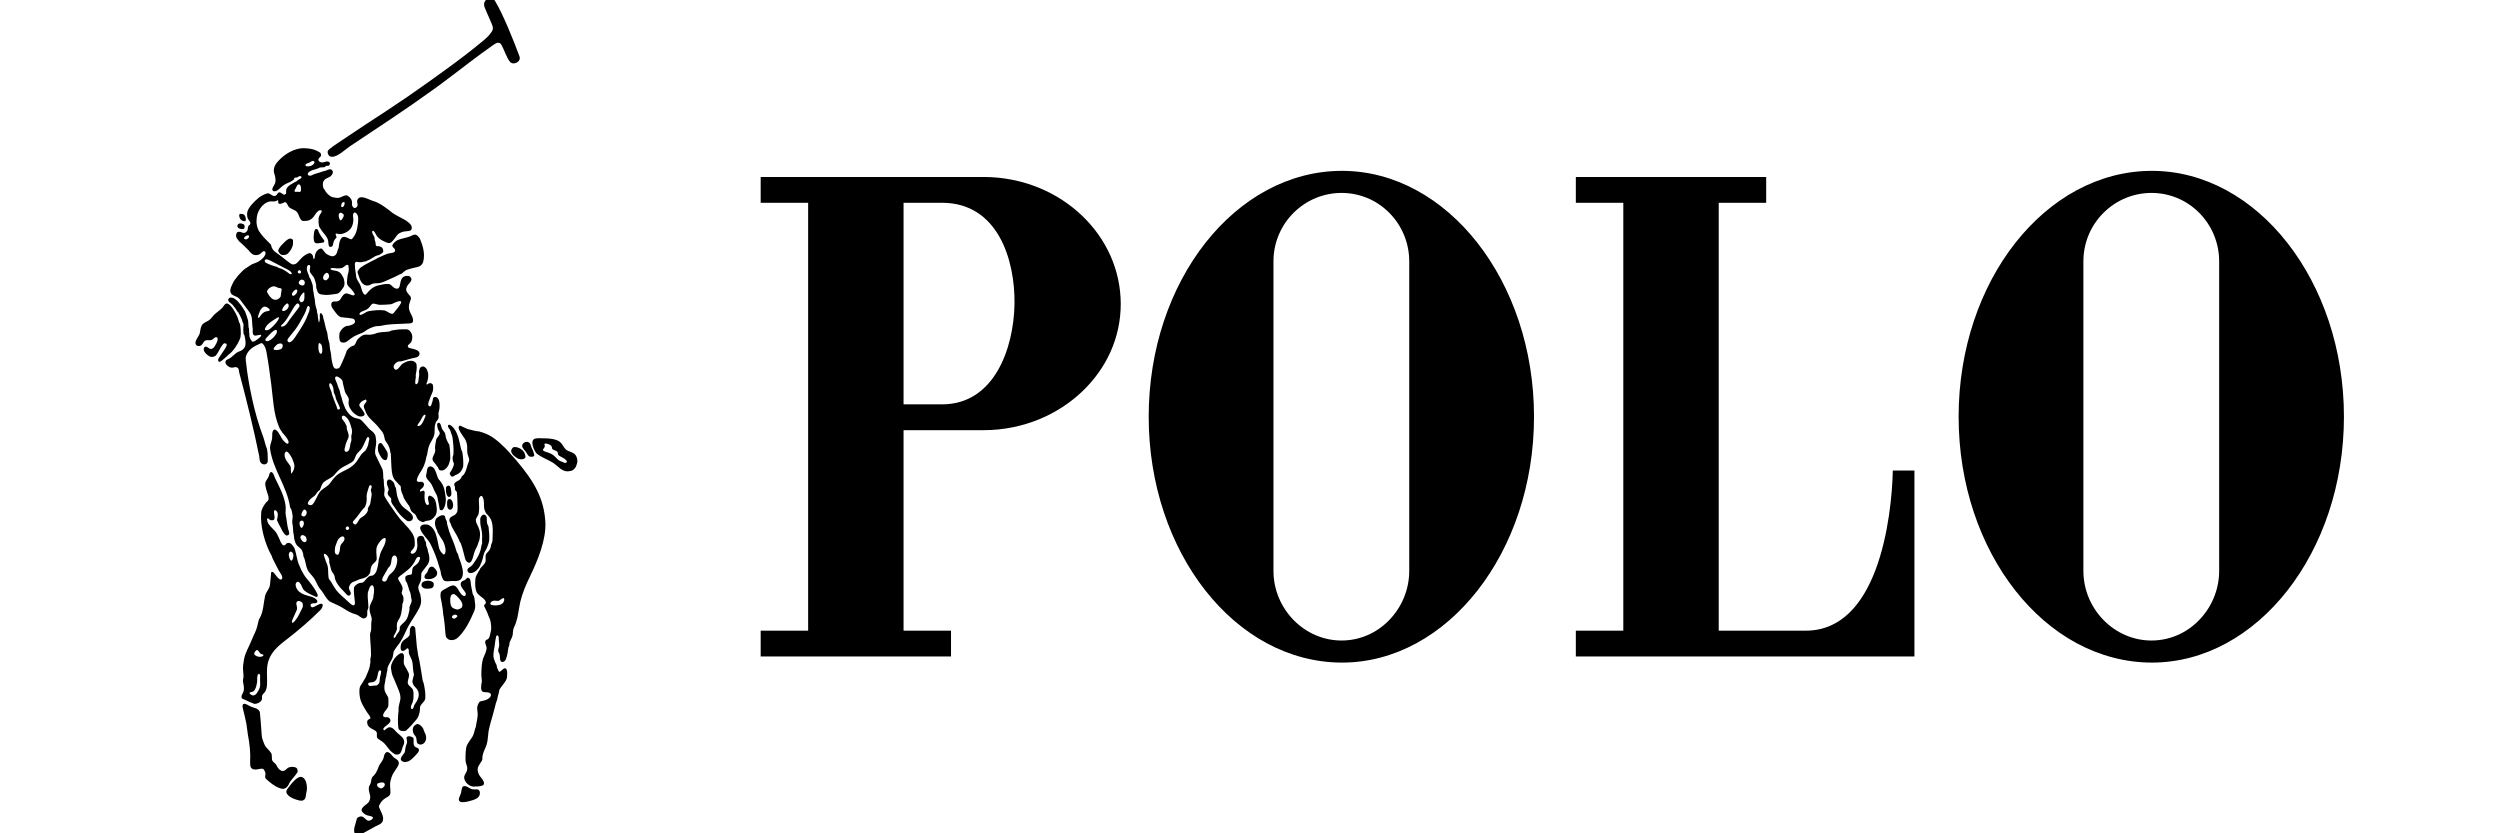 <?xml version="1.0" encoding="UTF-8"?>
<svg id="Layer_1" xmlns="http://www.w3.org/2000/svg" version="1.1" viewBox="0 0 7704.01 2568.36">
  <!-- Generator: Adobe Illustrator 30.0.0, SVG Export Plug-In . SVG Version: 2.1.1 Build 123)  -->
  <defs>
    <style>
      .st0 {
        fill-rule: evenodd;
      }
    </style>
  </defs>
  <path class="st0" d="M1023.34,483.18c-6.42-.08-10.12-2.42-12.52-8.79-2.61-6.93-1.15-10.45,4.36-14.96,13.77-11.26,29.06-20.61,43.82-30.7,42.97-29.38,86.77-57.52,130.32-86.05,44.51-29.15,88.32-59.31,131.58-90.27,38.53-27.58,77.31-55.4,115.02-84.44,18.42-14.18,36.58-28.65,54.34-43.52,10.3-8.63,19.68-17.98,25.93-28.26,3.56-5.86,3.99-11.69-1.17-23.52-6.88-15.79-16.4-37.16-21.11-48.62-1.23-2.99-1.85-6.19-2.19-9.36-.74-7.05,3.61-13.78,9.33-17.75,11.03-7.64,18.83-3.34,24.68,6.32,24.89,41.07,57.91,123.92,75.15,170.46,6.1,16.47-18.67,28.72-28.98,17.08-9.7-10.96-17.96-36.55-26.16-51.72-6.62-12.23-16.47-6.95-25.62-.56-24.31,16.97-48.11,34.67-71.77,52.57-36.91,27.94-73.45,56.41-111,83.44-42.98,30.95-86.5,61.11-130.7,90.78-42.3,28.4-84.81,56.51-127.19,84.71-14.32,9.52-38.6,33.35-56.11,33.14h0ZM1219.65,2324.94c-1.52-.12-2.95-.91-4.22-1.67-7.91-4.73-13.76-10.53-19.41-18.11-4.58-6.13-9.28-12.39-15.14-17.48-5.18-4.49-11.52-7.48-16.78-11.85-1.2-.99-1.97-2.53-2.31-4.01-.56-2.47-.74-5.05-.4-7.53.87-6.38-.82-9.98-5.95-13.3-7.74-5.01-16.66-6.98-21.29-15.3-1.35-2.43-1.51-2.41-1.94-4.64-1-5.21-1.98-9.26,2.17-12.88,3.61-3.16,8.38-2.18,6.95-6.9-1.99-6.54-7.3-11.29-10.76-17.1-8.35-14.05-17.39-26.42-20.83-42.51-2.13-9.95-2.88-20.39-1.61-30.49.81-6.4,5.67-12.13,9.19-17.71,10.86-17.22,10.13-17.69,12.36-23.04,3.57-8.54,7.61-16.86,9.47-25.89.94-4.58,1.45-9.39,2.31-14,.58-3.13-.73-6.38-.16-9.47.84-4.56,1.94-8.67,2.01-13.31.3-20.76-2.74-41.42-2.94-62.15-.05-5.2,2.82-9.57,3.29-14.73.79-8.72-.59-20.14,1.53-28.86.76-3.16.41-6.61-.51-9.69-3.15-10.53-7.05-19.75-5.68-30.61,1.39-11.02,9.37-20.24,11.57-31.08.36-1.8-.03-3.68.39-5.44.98-4.05,2.51-14.1,1.46-21.92-1.22-9.14-5.66-13.19-11.35-6.31-1.88,2.27-2.89,5.2-3.71,8.05-1.34,4.69-3.68,8.59-4.03,13.42-1.01,13.92,1.83,27.88,1.87,41.88,0,1.82-.24,1.78-1.05,5.81-.46,2.27-2.13,4.23-2.36,6.56-.57,5.83,1.41,12.76-1.81,17.77-4.73,7.36-11.94,6.46-19.04,1.11-4.88-3.68-9.88-7.16-15.73-8.72-13.52-3.6-24.33-10.12-36.15-17.73-12.17-7.84-25.78-13.54-39.03-19.65-2.38-1.1-4.74-2.31-6.65-4.05-8.1-7.42-13.9-19.2-20.35-28.28-5.46-7.69-7.8-9.41-9.17-11.47-3.4-5.11-5.24-8.65-10.61-20.16-5.38-11.52-12.21-17.81-20.35-27.64-10.05-12.13-10.02-29.65-15.31-44.36-.51-1.42-1.91-2.44-2.2-3.88-1.01-4.97-.67-9.81-2.79-14.41-2.66-5.77-2.33-5.95-3.84-7.99-3-4.03-11.56-10.09-12.96-11.95-1.85-2.46-3.81-4.88-4.98-7.69-2.94-7.13-3.68-11.21-4.07-12.99-.83-3.77-.21-7.77-1.28-11.44-3.25-11.14-1.64-23.43-4.22-34.99-1.21-5.45-.5-11.15.13-16.7.81-7.06.38-7.09.23-8.48-.64-5.93-1.8-11.58-3.28-17.33-.89-3.44-4.06-6.1-4.57-9.58-9.13-62.31-52.53-115.91-61.11-176.57-1.28-9.03.56-15.33,3.16-23.63,1.2-3.84,2.41-7.66,2.77-11.66,1.03-11.53-.2-11.64.8-16.97,1.22-6.52,4.51-12.38,11.16-8.01,2.85,1.87,5.28,4.52,7.16,7.41,9.39,14.39,8.26,15.09,11.91,20.36,2.18,3.15,6.13,7.73,10.01,11,2.33,1.96,5.02,4.13,7.43,3.12,4.02-1.69,2.51-7.38-.44-12.8-4.92-9.02-15.08-19.25-16.78-21.58-.92-1.26-1.28-2.88-2.28-4.01-3.67-4.17-5.6-8.32-7.71-13.34-17.17-40.78-18.16-86.08-23.76-129.75-4.4-34.34-9.03-68.54-14.84-100.22-1.69-9.19-4.53-18.66-10.87-25.56-4.36-4.76-7.45-1.49-12.89.85-15.66,6.75-30.27,16.14-37.51,31.67-1.59,3.41-2.6,7.2-2.81,10.98-.37,6.79,1.61,15,2.16,21.79,1.26,15.52,7.41,57.27,17.81,104.65,8.54,38.95,20.63,81.41,34.14,116.69,3.34,8.72,4.57,16.33,7.08,24.75,2.63,8.82,3.86,8.48,4.82,14.31,1.54,9.35,1.73,9.41,2.14,34.19.24,14.4-18.71,14.88-23.55,2.93-2.68-6.61-1.53-10.12-2.93-17.11-16.91-84.05-39.38-173.88-61.68-257.81-1.35-5.1-.31-11.5-5-14.46-3.08-1.95-5.65-2.48-9.16-1.62-4.98,1.23-8.84,1.97-13.63.38-3.43-1.14-6.38-3.32-8.88-5.57-3.22-2.89-6.44-6.6-5.69-11.47.57-3.72,3.3-6.25,6.84-7.61,7.33-2.82,12.22-7.15,17.9-12.39,1.95-1.8,3.79-3.35,5.83-5.05,2.36-1.96,4.87-3.76,7.58-5.21,3.5-1.87,7.51-2.67,10.96-4.67,6.62-3.86,11.33-9.5,12.47-17.08,1.05-6.89-.19-15.97-1.1-20.83-.91-4.86-1.04-5.75-1.79-8.37-.75-2.63-2.37-2.09-3.08-6.95-.7-4.87-.95-17.62-.17-22.44.79-4.82.15-4.97-.39-7.33-.54-2.36-1.49-.35-2.72-6.63-1.23-6.28-8.51-20.26-11.54-25.53-3.02-5.27-2.4-2.4-3.21-3.82-4.35-7.6-9.72-14.75-15.29-21.48-2.32-2.81-5.76-4.86-8.57-7.15-3.61-2.93-7.15-6.74-3.96-12.07,1.97-3.29,5.9-3.57,9.07-3.38,13.73.81,29.29,23.52,34.67,31.62,7.04,10.58,7.91,12.84,10.58,20.77,2.66,7.94,3.93,12.09,5.3,16.99,1.37,4.9.8,12.08,1.81,21.58,1.01,9.49.69-2.08,1.18,2.98.49,5.07.62,18.66,1.67,25.31,1.05,6.64,4.04,10.57,6.19,13.25,2.14,2.68-.66,2.97,4.41,3.32,1.9.13,4.67-1.13,7.69-3.02,5.04-3.14,11.07-7.72,14.52-11.05,1.81-1.74,5.16-4.91,2.33-6.52-1.93-1.1-3.94-.36-5.71-.06-2.95.51-5.94,1.63-11.02,1.96-8.12.53-8.69-8.38-8.49-15.33.2-6.95.59-3.99-.58-11.04-.62-3.74-.98-10.46-1.26-16.74-.74-16.74-2.82-22.77-14.77-38.21-5.44-7.02-10.63-14.11-16.02-21.16-4.22-5.53-7.85-11.63-13.78-15.33-5.9-3.68-14-5.34-18.36-9.73-8.07-8.11-3.14-19.46.87-28.38,4.2-9.33,4.29-9.37,9.85-17.38,5.89-8.5,12.4-15.84,19.84-23.12,3.61-3.53,7.12-7.27,11.32-10.08q18.74-12.52,20.63-13.28c8.07-3.24,16.89-5.73,23.91-10.84,7.93-5.77,16.54-13.02,17.99-22.89.51-3.47-2.17-7.63-5.93-6.49-5.09,1.54-7.99,7.08-12.71,9.47-6.41,3.26-15.52,3.8-21.62-.38-2.82-1.93-5.52-4.14-7.6-6.81-6.23-7.98-14.46-14.25-21.33-21.8-4.01-4.4-9.28-7.57-13.14-12.11-2.33-2.75-4.63-5.79-6.56-8.8-2.15-3.37-2.27-8.64-1.34-12.56,1.49-6.25,5.29-7.36,11.39-6.83,3.72.33,6.93,3.18,10.68,3.5,6.13.53,11.76-4.63,13.1-10.37,1.05-4.52-.06-7.63,2.61-11.48,1.51-2.17,2.9-1.17,5.25-5.83,2.84-5.63-5.63-11.89-7.64-17.14-1.34-3.49-1.53-5.65-1.78-8.03-.44-4.31-.46-8.46.69-12.67,1.04-3.82,2.75-7.5,4.91-10.82,5.08-7.81,11.52-15.18,18.26-21.72,7.27-7.06,14.18-13.07,23.07-17.77,4.44-2.35,9.13-4.29,13.91-5.82,1.64-.52,3.49-.69,5.17-.27,5.83,1.45,10.12,6.82,16,7.96,5.67,1.1,8.38-2.42,11.54-7.21,5.42-8.23,11.22-1.95,16.9,1.95,3.83,2.63,7.65.99,9.49-3.04.72-1.57-.5-1.74.19-9.16.4-4.25.85-4.27,2.35-6.89,4.84-8.46,14.86-12.5,22.85-17.53,3.35-2.11,3.74-1.38,6.34-3.11,1.2-.8,5.71-5.17,10.3-7.26,11.66-5.3,2.53-11.88-3.54-7.65-1.66,1.16-3.33,2.42-5.26,2.99-2.44.71-5.99-.64-7.44,1.48-1.93,2.82-.66,3.58-1.79,4.5-4.34,3.49-8.82,6.84-14.03,8.79-7.52,2.83-14.54,6.43-20.8,11.32-6.03,4.71-11.28,10.7-17.78,14.75-5.66,3.53-18,2.42-12.59-9.53,1.4-3.11,3.21-6.46,4.7-8.61,6.69-9.68,3.6-24.51.13-34.71-3.78-11.1,0-23.83,6.83-32.36,16.8-20.95,40.99-38.27,67.67-44.3,9.71-2.2,19.7-1.86,29.33-.84,8.83.94,19.17,2.88,26.86,7.11,4.88,2.69,11.8,4.48,13.1,10.21,1.16,5.11.23,6.37-3.87,10.12-1.17,1.07-4.03,4.8-4.07,6.31-.17,7.68,8.73,10.36,15.18,9.12,3.64-.7,8.11-2.88,12.13-2.81,5.16.1,10.07,2.82,7.41,9.8-1.33,3.48-4.88,4.18-8.48,3.6-3.63-.59-4.59,3.29-7.81,4.14-4.15,1.1-8.65.1-12.81,1.02-4.81,1.06-4.37,2.38-11.94,4.69-6.06,1.84-14.22,3.54-20.29,7.5-12.22,7.97-3.88,16.52,6.31,11.86,6.62-3.03,6.47-3.53,10.93-4.64,7.48-1.86,15.68-4.76,22.98-7.31,3.57-1.25,5.26-.75,9.68-2.54,5.2-2.11,12.04-6.16,16.95-2.86,7.82,5.25,3.94,14.1-1.8,19.73-3.64,3.57-9.34,4.75-13.76,7.43-1.95,1.18-4.19,2.12-5.51,3.95-3.04,4.19-4.03,4.91-4.86,9.36-.95,5.09-.39,10.36.81,15.43.57,2.39,2.92,3.62,4,5.82,4.18,8.49,10.21,14.9,17.98,20.04,5.58,3.69,9.94,3.78,16.44,4.82,5.5.89,9.05.72,14.72-1.45,5.66-2.17,12.85-6.2,17.39-6,4.55.21,3.8,1.13,6.22,2.38,2.42,1.25,5.08,4.06,7.11,6.69,3.62,4.69,4.22,6.98,4.63,12.71.25,3.51-.46,7.25.78,10.55,2.17,5.81,7.32,8.96,12.41,4.8,3.11-2.54,4.87-5.94,3.91-9.95-1.89-7.89-2.7-12.87,3.55-18.71,3.31-3.1,9.06-3.18,15.6-1.8,9.56,2.02,20.44,8.18,28.64,10.64,19.41,5.81,30.94,15.26,46.83,26.38,4.7,3.29,8.57,7.58,13.36,10.74,11.74,7.74,24.23,13.65,36.56,20.39,3.91,2.13,7.53,4.85,11.03,7.64,2.69,2.14,5.4,4.38,7.52,7.12,1.71,2.22,3.43,4.76,3.78,7.59,1.65,13.07-6.97,12.48-18,13.68-4.07.45-8.26.83-12.07,2.33-5.91,2.33-9.5,4.21-11.69,6.21-3.18,2.89-5.43,6.55-8.03,10.04-6.05,8.11-11.24,14.11-13.15,15.29-7.67,4.76-13.06,1.16-20.88-2.28-9.81-4.32-20.71-10.6-25.61-20.76-1.78-3.68-2.77-4.3-4.44-7.53-2.98-5.78-9.62-7.77-7.53,1.42,1.09,4.82,5.65,10.37,6.59,13.4.71,2.26.02,4.81.71,7.07.8,2.61,1.04,4.82,2.08,7.34,1.78,4.29-.43,10.63,3.62,12.88,2.72,1.51,3.19-.4,7.48.62,6.7,1.59,10.71,3.21,12.48,9.97,1.95,7.46.94,8.44-5.51,13.02-6.19,4.4-6.54,4.17-10.24,4.94-12.54,2.62-20.15,12.59-32,15.91-1.62.45-2.67,2.11-4.26,2.6-2.5.76-5.3.22-7.73,1.08-4.13,1.47-8.57,2.12-12.88,1.7-4.71-.47-8.45-2.54-12.38.25-1.57,1.1-1.67,3.57-1.68,5.47-.02,9.87.82,19.54,2.89,29.2,1.07,4.98.68,10.44,2.49,15.11,3.28,8.44,10.25,15.67,12.8,24.38,2.43,8.32,4.32,18.71,10.61,24.66,2.88,2.72,5.77.11,7.98-2.79,8.84-11.55,20.64-21.36,35.22-24.85,10.86-2.59,20.55-4.79,31.7-4.38,7.45.28,11.13,8.02,17.28,11.68,7.51,4.49,14.38,4.36,17.04-4.89,1.75-6.07,2.24-12.82,4.42-18.86,2.15-5.97,5.63-9.92,11.7-11.92,3.66-1.21,7.73-1.18,11.58-.61,2.92.43,2.98.86,4.96,2.85,5.7,5.73,4.06,10.28-.15,16.5-2.16,3.19-5.49,5.48-7.57,8.73-2.04,3.2-3.46,6.83-4.6,10.47-.45,1.46-.27,3.1-.09,4.64.87,7.52,8.21,13.34,12.49,19.25,2.42,3.34,2.46,7.41.97,11.29-4.05,10.56-7.03,19.59-4.13,30.93,2.24,8.74,8.25,15.98,10.44,24.51,1.35,5.24,2.85,11.46-1.69,14.85-2.05,1.53-4.81,1.89-7.34,2.08-24.75,1.83-49.66,1.22-74.25,4.59-4.92.67-9.25,1.76-14.07,2.77-6.2,1.3-12.79.3-18.86,2.01-9.59,2.7-20.71,7.28-28.75,13.37-7.12,5.39-12.78,7.75-21.11,10.59-4.33,1.48-6.69,3.22-10.91,4.98-6.58,2.74-12.23,7.59-18,11.79-8.82,6.41-8.71,7.07-14.11,8.53-5.81,1.56-13.56.48-15.45-6.06-1.93-6.65-1.92-13.85-1.09-20.7.46-3.8,2.68-7.26,4.87-10.42,4.34-6.26,9.89-11.41,17.36-13.58,2.28-.66,4.78-.11,7.07-.71,5.6-1.48,16.24-4.6,18.28-10.31.75-2.1.51-4.62-.35-6.65-2.54-6.01-8.73-5.04-14.41-6.25-7.76-1.64-15.64-1.1-23.17-2.84-1.55-.36-3.3.5-4.75-.09-4.3-1.77-7.78-4.01-10.86-7.48-6.68-7.55-7.41-9.11-9.07-11.37-5.66-7.74-12.88-15.48-9.22-25.25.81-2.17,2.66-3.55,4.93-4.05,4.29-.94,8.88.02,13.15-1.03,3.71-.91,6.47-2.46,8.67-5.7,4.83-7.09,7.37-14.19,15.48-17.92,1.87-.86,4.17-.8,6.18-.32,7.39,1.76,13.8,5.66,19.33,5.75,3.09.05,4.23-3.33,2.77-6-4.72-8.63-12.44-15.4-19.07-22.63-1.71-1.86-2.85-4.25-3.47-6.66-.69-2.65-.84-5.5-.43-8.2.88-5.97.89-13.14,2.04-19.07.72-3.73,1.7-5.58,2.56-9.28,1.33-5.76.8-12.69.04-18.52-.16-1.23-.63-2.8-1.76-3.26-5.04-2.04-8.69,3.03-12.92,6-4.77,3.34-4.98,3.28-7.09,3.59-5.05.75-10.21,1.2-15.3.81-5.36-.42-13.29-2.55-17.89.34-.83.52-1.21,1.22-.32,2.15,3.32,3.47,7.99,3.31,12.58,4.24,7.76,1.58,7.8,1.63,10.31,2.85,5.29,2.57,8.19,4.74,11.07,9.64,5.1,8.68,5.46,8.57,6.42,11.92,1.76,6.16,3.36,12.26,2.34,18.6-1.06,6.57-1.66,6.65-4.86,11.16-5.3,7.44-10.38,16.26-19.45,17.65-34.53,5.29-34.93,3.09-45.03,2.04-12.85-1.35-13.53-8.73-17.11-20.19-1.18-3.78.04-8.01-.96-11.8-1.69-6.39-3.07-12.64-5.72-18.66-1.97-4.46-6.45-8.43-12-16.91-1.98-3.02-1.77-7.01-1.3-10.6.65-5.04,3.07-12.72-2.98-12.85-6.71-.14-7.01,10.65-5.99,16.03,1.03,5.41,3.8,10.46,5.56,15.62.74,2.15.85,3.54,1.65,5.67,1.07,2.83,3.63,4.99,4.48,7.89,1.69,5.75,4.01,9.86,5.57,15.62,1.67,6.2.72,14.69,2.45,20.86,1.65,5.86,1.32,11.64,2.95,17.45,2.53,8.99,1.56,18.32,4.16,27.55,1.34,4.76,2.36,7.78,3.72,12.67.66,2.38-.26,5.11.73,7.41,2.66,6.21,1.85,14.5,3.5,21.49,1.28,5.38,1.94,14.32,4.17,3.29.94-4.66.83-9.83.6-14.7-.64-13.5,6.08-9.02,9.87.14.73,1.75.11,3.87.64,5.72,1.96,6.78,4.34,14.06,5.51,21.04,1.14,6.78,3.07,12.82,5.09,19.37,1.21,3.93,1.49,3.85,2.06,7,1.3,7.16,1.61,16.46,4.28,23.47,1.04,2.73,1.63,5.14,2.12,8.02,1.36,8.14,1.01,16.26,3.31,24.2,2.85,9.84,2.1,21.84,4.71,31.58,1.19,4.44,1.92,9.67,3.5,13.95,2.02,5.5,5.44,9.42,13.04,8.07,6.59-1.17,7.71-4.79,10.77-10.89,4.49-8.98,8.21-18.45,12.11-27.76,2.94-7.01,3.03-6.99,4.14-11.39,2.44-9.72,12.76-18.2,22.08-20.6,5.65-1.46,8.05-9.59,10.27-14.63,1.37-3.12,3.6-5.86,6.07-8.18,4.79-4.48,9.5-8.39,15.77-10.38,4.65-1.47,9.74-1.16,14.62-.77,3.58.29,4.52.51,8-.42,5.59-1.49,8.02-.74,12.39-2.68,14.33-6.38,28.04-4.22,43.32-6.69,2.6-.42,4.69-2.54,7.29-3.09,4.97-1.07,4.97-1.03,8.39-1.46,10.4-1.32,10.41-2.31,37.23-2.3,5.87,0,9.81,3.29,13.4,8.23,1.85,2.55,3.42,5.48,4.18,8.58.88,3.65.99,7.51.59,11.24-.39,3.65-1.26,7.31-2.83,10.65-2.31,4.92-9.1,7.15-10.52,12.41-1.75,6.46,8.56,7.14,13.55,8.53,7.32,2.03,10.09,2.59,13.08,4.05,2.22,1.08,4.41,2.34,6.24,4.04,1.14,1.06,2,2.56,2.42,4.11.54,1.99,1,4.23.33,6.18-3.47,9.95-15.62,9.5-24.87,11.91-9.79,2.55-19.6,5.28-29.36,8.32-3.56,1.11-7.56.11-11.11,1.26-8.34,2.72-18.45,13.53-12.29,21.78,8.9,11.93,18.97-11.26,25.73-15.38,11.04-6.71,30.08-15.12,40.71-2.35,1.03,1.23,2.03,2.66,2.26,4.28.87,6.2.82,12.51-.03,18.73-.65,4.73-1.57,8.6-2.34,13.33-.44,2.67.32,5.42.09,8.12-.21,2.5-5.6,27.13,3.61,20.19,5.12-3.86,3.96-7.32,4.87-13.63.7-4.8,1.38-9.42,1.95-14.32.46-3.93-1.01-7.98-.28-11.83.71-3.79,2.77-11.32,6.58-12.67,2.77-.98,6.27-1.9,8.88-.47,7.46,4.07,9.12,8.65,11.5,17.13,1.52,5.44,1.32,11.32.89,16.98-.32,4.27-1.98,7.79-2.75,12-.52,2.87-3.7,6.37-1.98,8.77.66.93,2.2-.7,3.18-1.28,5.56-3.32,9.19-5.02,14.25-.11.81.78,1.8,1.62,2.01,2.77.74,4.23,1.12,8.63.68,12.93-.46,4.57-.7,4.54-1.6,8.21-.81,3.31-2.83,4.97-9.58,23.87-1.91,5.35-6.89,15.74-1.5,19.78,4.24,3.18,6.45-.39,7.7-4.97,1.11-4.09,2.31-6.99,3.48-11.02,1.68-5.75-.37-10.27,6.29-11.64,7.48-1.54,12.17,5.65,13.72,12.28,1.66,7.15,1.74,14.7,1.16,22.05-.41,5.12-2.37,10.24-3.25,15.41-.77,4.51,3.61,14.84-3.9,22.21-3.56,3.5-4.94,7.93-6.07,11.94-3.39,12.02-.21,24.12-3.65,34.96-3.26,10.28-10.27,19.21-14.38,29.2-3.87,9.42-5.57,19.36-6.91,29.48-.27,2.04-1.66,3.83-2.06,5.87-4.78,24.58-7.95,31.36-21.22,52.18-3.61,5.66-6.66,11.89-8.24,18.45-.35,1.48-.69,3.39.24,4.63,4.78,6.31,12.33-.46,18.24,4.15,5.52,4.32,3.71,9.13.67,14.66-2.31,4.21-10.17,6.96-9.88,11.76.23,3.8,5.22.89,8.29-.13,1.22-.41,2.82-.91,3.89-.13,3.99,2.89,2.35,8.64,2.09,13.26-.32,5.57-.07,11.25.88,16.78.97,5.59,4.84,18.1,12.11,11.92.64-.55.66-1.63.58-2.43-.75-7.19-6.17-18.56-.1-23.83,1.2-1.04,3.28-.74,4.83-.26,7.83,2.48,12.85,9.01,15.54,16.59,1.17,3.29,1.62,6.28,2.21,9.7,1.34,7.8,2.38,15.88,1.25,23.74-1.29,8.93-5.57,14.46-12.82,20.72-1.71,1.48-3.58,2.8-5.63,3.72-2.01.91-4.18,1.39-6.34,1.69-6.3.86-9.22,1.12-14.68,4.16-1.51.84-3.55.89-5.17.27-5.2-1.98-9.95-4.11-13.38-8.47-3.1-3.94-4.08-9.21-6.9-13.32-1.46-2.13-3.54-3.77-5.69-5.12-6.72-4.24-9.63-9.13-11.69-16.92-1.02-3.85-3.24-6.66-5.64-9.93-4.82-6.55-10.01-13.6-13.6-20.89-.61-1.23-.38-2.75-.89-4.02-3.66-9.07-8.5-18.25-7.87-28.57.27-4.39-3.88-5.37-6.63-8.93-5.53-7.14-13.37-12.76-16.69-21.13-2.09-5.27-3.55-11.41-4.29-17.04-2.4-18.34-1.87-36.95-3.26-55.36-.1-1.29-1.07-2.41-1.21-3.66-1.23-11.17-4.89-22.26-11.75-31.48-2.51-3.38-4.88-6.34-5.69-10.26-1.97-9.58-3.2-17.43-9.62-25.06-1.71-2.03-3.4-3.55-4.91-5.74-9.34-13.57-23.04-24.19-34.09-36.46-7.15-7.95-12.31-21.05-15.46-30.61-.58-1.77-.76-3.74-.29-5.5,1.29-4.84,5.19-7.84,7.48-12.24,1.64-3.15.25-7.57-3.47-6.05-5.37,2.2-10.9,4.21-14.25,9.04-3.16,4.56-4.16,4.75-3.73,8.19.65,5.27,4.89,7.02,7.42,11.56,3.07,5.51,14.08,16.43,5.4,20.91-11.33,5.85-21.72-1.42-30.5-8.99-3.99-3.44-7.2-7.77-9.79-12.35-1.95-3.45-2.38-3.28-4.18-8.58-1.31-3.85-1.95-7.86-1.64-11.87.32-4.15,1.48-8.83,0-12.77-2.77-7.36-9.05-12.81-11.23-20.4-2.02-6.99-3.74-15.36-5.58-22.39-1.28-4.87-.57-8.44-3.08-12.77-1.01-1.75-4.79-5.03-8.59-7.71-4.88-3.44-11.37-5.79-12.77.1-.87,3.64,1.34,7.31,2.77,10.86,2.39,5.91,4.98,11.83,6.54,18.01.97,3.84,3.6,7.11,4.64,10.93,1.24,4.56,1.41,9.32,3.09,13.72,2.45,6.4,3.94,11.33,5.35,18,.32,1.48,3.57,11.5,5.62,15.31,1.62,3.01,1.65,4.91,3.06,7.93,2.61,5.56,6.48,10.46,10.26,15.31,2.13,2.74,4.71,5.14,7.43,7.33,4.8,3.86,10.24,6.64,16.33,7.94,8.08,1.72,11.77,1.88,17.44,7.68,3.27,3.35,6,6.07,8.97,9.68,3.84,4.66,8.11,9.2,12.07,13.76,4.81,5.54,10.99,8.18,15.46,13.91,2.69,3.45,5.02,6.87,5.67,11.21,1.2,8.06,2.41,16.34,1.29,24.42-1.54,11.14-5.39,22.83-.94,33.47,4.38,10.48,10.35,20.33,14.83,30.71,2.31,5.37,5.68,10.2,6.93,15.89,1.78,8.12.79,16.66,1.66,24.97.1.94,1.05,1.68,1.16,2.65.93,8.4-.02,17.08,2.01,25.29,1.77,7.13-.5,13.96-.59,20.85-.07,5,3.14,9.76,5.78,14.02,6.97,11.23,14.48,22.37,22.17,33.13,2.55,3.58,5.09,7.53,7.69,11.11,1.47,2.02,5.12,6.24,7.89,10.32,5.14,7.56,10.6,13.32,17.15,19.65,1.11,1.07,1.68,2.67,2.81,3.78,9.52,9.29,16.99,18.44,24.17,29.51,1.98,3.05,5.28,12.43,5.47,13.93.94,7.07,1.73,14.27,1.13,21.38-.27,3.24-2.02,6.21-3.62,9.06-2.42,4.31-11.78,11.04-8.42,15.04,3.7,4.4,10.36,1.24,13.93-3,4.14-4.92,5.36-11.5,6.07-17.89.8-7.29-1.56-14.7-.82-21.96.99-9.73,12.55-13.61,19.45-7.39,2.71,2.44,2.45,5.79,3.67,9.22.95,2.68,3.29,4.81,4.12,7.57.84,2.79.16,5.89.8,8.76.7,3.09,1.82,6.1,3.18,8.98,1.88,3.96,1.24,7.23,2.63,11.37,2.87,8.48,5.27,18.94,3.49,27.68-.95,4.7-2.58,9.05-5.45,12.88-5.1,6.82-10.24,13.68-15.42,20.32-1.66,2.12-3.16,4.66-3.4,7.36-.72,7.99.43,16.27-2.47,23.83-2.42,6.32-6.65,11.34-6.87,18.1-.21,6.42,3.59,12.3,5.07,18.46.22.91,1.03,1.68,1.16,2.65,1.15,9.1,3.93,18.74,1.82,28.11-1.16,5.16-2.45,9.47-4.94,14.08-7.55,13.92-8.9,15.98-13.44,23.19-8.54,13.57-18.36,28.1-25.18,42.63-1.05,2.24-1.66,3.55-2.71,5.83-7.53,16.38-14.99,32.26-26.69,46.1-2.24,2.64-3.87,5.37-5.83,8.26-2.11,3.14-4.56,6.27-5.4,9.93-1.33,5.84-1.21,11.51-3.16,17.1-3.81,10.89-12.52,20.52-15.6,31.63-.64,2.29.28,4.82-.3,7.13-1.71,6.73-2.85,11.21-3.45,18.13-.25,2.85-2.03,5.41-2.27,8.25-.46,5.29-1.22,9.13-2.29,14.34-.82,4.03-.94,4-1.05,5.81-.33,5.5-.62,11.13.87,16.44,1.89,6.74,6.32,12.25,9.44,18.46,1.22,2.44,2.68,2.67,1.77,27.1-.34,9.02-11.13,16.41-14.61,24.81-2.65,6.4-3.04,9.23,3.89,11.41,2.36.74,4.96-.38,7.45-.06,3.45.45,6.22,2.27,8.16,5.13,7.01,10.32-9.56,18.91-16.29,25-1.82,1.65-4.59,4.61-4.02,7.22.26,1.19,1.09,2.27,2.03,3.11.33.3.96.22,1.32-.04,2.32-1.68,4.38-3.47,6.39-5.03,4.75-3.69,9.2-6.09,16.06-2.86,6.42,3.02,10.57,9.45,15.66,14.41,6.06,5.91,14.3,11.3,19.29,18.35,1.31,1.85,2.23,4.03,2.7,6.29.63,3.01,1.11,6.2.49,9.22-.87,4.24-3.47,7.96-4.78,12.1-2.41,7.62-3.88,17.92-11.51,21.36-2.9,1.31-6.34.94-9.48.71h0ZM1524.21,1865.66c-1.9-.04-4.12-.46-6.23-.79-3.5-.54-7.83-1.82-6.8-5.64,1.27-4.7,5.04-6.53,8.21-7.58,3.17-1.05,6.86-.53,11.53-.06,2.12.21,4.39.44,6.42-.34,4.59-1.76,16.54-15.08,16.6-3.08.01,2.14-.71,4.29-1.71,6.18-1.53,2.92-3.4,5.23-6.24,6.93-3.67,2.2-3.85,2.09-10.98,3.63-3.54.76-7.21.81-10.8.74h0ZM868.81,1000.38c1.79-1.84,4.09-3.37,4.95-4.54,1.5-2.04,8-9.57,10.43-13.38,7.21-11.3,13.68-22.9,20.63-34.37,1.8-2.96,4.68-7.02,7.33-9.9,3.41-3.69,8.02-5.32,10.86,2.91,1.16,3.36-2.92,7.52-4.91,10.25-9.01,12.33-12.76,16.45-24.61,32.31-5.11,6.85-10.25,17.05-18.02,21.1-4.29,2.23-14.78,3.88-6.67-4.39h0ZM1003.11,863.81c-4.91-.88-6.33-1.9-7.33-6.69-.9-4.35,1.79-9.14,4.69-12.32,1.98-2.18,4.73-4.71,7.9-3.81,3.15.89,4.4,3.97,5.26,6.19,1.88,4.88-.12,10.58-5.53,14.48-1.48,1.07-3.22,2.48-5,2.16h0ZM784.13,2169.12c-1.93,0-3.44-1.82-5.27-2.3-8.77-2.26-17.27-7.72-25.64-11.18-3.66-1.51-4.02-.78-6.4-2.54-4.5-3.33-2.53-10.25-.07-14.22,7.78-12.57,4.79-24.13,2.1-37.96-1.08-5.51,1.37-10.46,1.52-16.1.22-7.91-1.52-15.74-1.58-23.62-.09-9.81,1.48-19.56,3.2-29.29,3.67-20.76,14.42-36.84,22.1-56.02,3.69-9.21,7.89-18.41,12.1-27.39,5.16-10.99,7.82-22.91,10.36-34.74.85-3.99,2.91-7.62,4.89-11.16,10.07-17.96,11.11-46.67,15.41-66.09,2.8-12.63,13.49-21.17,15.12-34.32,1.28-10.34,1.73-19.98,3.14-30.3.28-2.01-.37-4.1.02-6.09.85-4.28,4.76-4.82,7.66-1.83,3.49,3.6,3.2,3.85,6.54,7.85,2.18,2.61,6.2,8.6,10.37,11.78,4.16,3.18,10.52,3.9,10.08-4.16-.4-7.43-6.61-13.99-10.23-20.52-6.71-12.1-12.57-24.72-18.94-36.99-2.42-4.66-1.2-5.2-3.16-8.64-21.09-36.86-36.5-92.52-32.47-134.17,1.04-10.76,7.59-20.79,13.99-29.48,2.44-3.31,8.34-6.42,8.62-10.64.46-6.99.07-7.07-.94-11.36-1.2-5.11-3.65-9.87-4.86-14.98-2.11-8.96-7.11-21.14-2.5-29.49,4.73-8.58,9.03-12.41,10.95-22.18.79-4.03,4.73-8.86,8.85-4.94,5.16,4.92,6.01,12.2,9.13,18.55,12.93,26.23,27.68,53.06,31.82,83.31,1.46,10.62-1.35,21.59,1.02,32.11,3,13.28,3.35,26.57,6.83,39.6,1.84,6.9,7.7,17.97-2.08,20.29-3.4.81-3.66.18-4.59-.47-9.95-6.94-13.88-20.64-20-30.57-1.92-3.13-2.94-5.83-4.51-9.17-1.49-3.18-3.38-5.35-2.83-8.76,1.28-7.87,4.33-16.56.07-23.67-2.73-4.56-8.51-8.08-9.52-1.46-1.11,7.22,2.79,14.71,1.5,21.93-1.07,5.92-7.33,6.47-12.82,4.84-3.1-.92-4.6-4.95-7.46-5.36-1.47-.21-2.74,1.62-2.62,3.09.4,4.86,1.88,9.74,4.46,13.88,6.74,10.8,18.22,18.21,24.86,29.09,3.55,5.81,6.06,12.48,9.14,18.55,2.08,4.1,1.2,4.52,3.18,7.65,3,4.74,5.82,13.04,12.48,10.68,2.52-.89,5.34-5.62,6.39-6.03,8.25-3.18,12.65-.33,17.69,6.08,6.6,8.38,6.19,8.82,7.24,11.98,3.77,11.46,5.43,23.49,8.62,35.1,2.44,8.87,3.79,12.44,5.56,15.62,1.75,3.15,2.68,5.91,3.87,9.28,1.24,3.48,2.58,5.48,9.01,16.79,2.68,4.72,5.69,9.32,9.24,13.43,10.91,12.66,21.42,25.84,29.49,40.4,2.96,5.33,2.87,5.38,4.2,8.92.65,1.74,1.26,4.01.26,5.57-1.96,3.07-5.09,2.07-8.23.54-10.85-5.32-24.3-10.4-33.32-18.73-5.36-4.94-6.35-13.14-10.53-19.15-3.88-5.58-8.35-10.74-13.67-4.36-3.13,3.75-1.96,9.82-.34,14.21,4.56,12.33,15.27,19,26.86,23.17,12.08,4.34,28.82,5.9,37.18,16.12,2.52,3.07,1.35,8.42-2.99,9.5-3.74.92-7.81-.19-11.46.94-3.77,1.16-6.28,2.85-4.95,6.83,1.57,4.71,3.83,6.1,8.5,4.49,8.48-2.92,16.35-10.45,25.62-10.49.86,0,1.83.59,2.21,1.37,2.69,5.59-2.14,14-6.09,17.96-32.14,32.18-69.85,64.54-106.42,92.53-25.62,19.61-50.4,40.96-56.49,74.93-3.58,19.97-.95,39.27-1.57,59.27-.28,8.9-1.15,17.89-6.51,25.88-2.47,3.69-6.38,6.05-8.17,10.11-2.06,4.67.34,10.29-2,14.73-3.97,7.56-13.76,12-22.19,11.97h0ZM1463.58,2423.81c-2.37.1-4.79.32-7.12-.13-12.73-2.46-23.61-12.71-25.93-25.51-1.37-7.62,4.17-13.29,7.07-20.11.93-2.2,1.67-4.53,2.01-6.88.34-2.31.43-4.72-.03-7.01-1.76-8.79-5.62-14.62-4.99-23.88.3-4.39-.34-8.82-.02-13.21.54-7.42.67-14.74,1.88-22.11,2.11-12.82,12.9-23.81,19.46-34.85,4.21-7.08,5.49-14.55,7.65-22.45,1.77-6.42,2.65-6.17,2.93-8.62,1.45-12.26,5.3-24.19,5.53-36.52.18-9.7-1.88-14.74-1.51-22.27.24-4.92,3.78-12.91,6.73-16.78,1.23-1.61,1.37-1.76,3.24-2.17,6.7-1.48,15.35-2.88,22.1-6.73,4.05-2.31,7.83-5.18,9.42-9.36,2.91-7.61-1.97-10.31-8.04-11.42-6.07-1.12-14.16-.09-17.46-2.78-4.91-4-3.9-12.15-3.63-18.13.36-7.88,2.04-9.52,2.02-12.97-.03-7.68-1.75-15.3-1.54-22.94.44-16.68.6-35.64,6.78-51.15,3.79-9.51,8.57-17.89,9.36-27.92.73-9.25-9.62-18.6-.9-26.16,1.45-1.26,3.94-.98,5.33-2.35,4.62-4.58,5.28-8.71,6.48-15.07,1.09-5.76,3.02-10.56,3.2-16.42.17-5.72-.11-11.46-.9-17.12-.67-4.77-1.98-9.46-3.45-14.04-1.21-3.77-3.33-6.18-4.62-10.59-2.71-9.24-8.29-18.68-12.28-27.46-.53-1.17-.72-2.68-.2-3.81,1.14-2.49,4.18-3.74,4.76-6.01,2.7-10.57-15.98-19.99-21.87-26.34-2.55-2.75-5.36-5.52-6.74-8.96-4.77-11.9-4.27-25.85-3.39-38.52.3-4.27,1.47-8.55,3.41-12.37,3.25-6.4,6.98-12.45,10.88-18.52.62-.97.52-2.33,1.25-3.18,5.12-5.94,11.03-10.67,14.58-17.63,2.09-4.1,1.45-4.44,1.58-8.55.19-5.88-1.33-12.07,1.45-17.35,2.73-5.18,8.57-8.57,11.12-13.79,1.56-3.19,2.73-6.58,3.54-10.01.86-3.68.08-3.9,1.05-5.81,2.74-5.44,3.86-8.3,3.98-14.43.29-14.97,1.91-31.72-.41-46.84-1.59-10.35-5.16-19.94-12.69-27.7-3.22-3.31-6.82-6.5-8.67-10.89-2.16-5.14-3.66-8.55-4.02-11.98-1.02-9.82.16-18.24-1.87-27.01-1.73-7.47-6.38-16.88-12.73-5.74-1.06,1.86-1.65,4.05-1.7,6.18-.21,8.32,1.12,16.65.98,25.01-.11,6.25-.47,12.56-1.72,18.71-1.48,7.29-9.64,13.39-8.39,20.65.72,4.21-.05,4.59,4.07,12.99,5.38,10.96,9.26,19.94,8.79,31.8-.23,5.72-1.21,11.45-2.49,17.06-.58,2.56-2.52,4.7-3,7.27-1.65,8.81-7.63,17.35-10.84,25.63-1.51,3.89-2.21,7.36-3.46,11.36-2.12,6.73-6.45,29.75-18.02,23.02-4.47-2.59-7.12-7.13-8.5-12.15-2.73-9.94-4.75-19.9-7.66-29.73-1.59-5.37-3.11-10-4.87-15.32-1.07-3.24-2.26-2.65-3.71-6.24-2.85-7.04-6.24-14.16-9.9-20.81-4.71-8.56-10.47-17.18-14.91-25.96-1.39-2.75-1.9-5.87-3.16-8.64-2.61-5.72-4.95-7.52-3.76-13.45,1.01-5.02,1.98-4.94,4.12-6.72,4.27-3.54,10.73-5.84,12.91-7.56,4.11-3.23,6.41-7.49,7.64-12.42.66-2.64.2-14.87.16-16.26-.4-13.35-.33-26.78-1.77-40.1-.36-3.34-4.83-5.22-5.87-8.49-.92-2.9.7-6.31-.48-9.12-3.33-7.98-2.93-10.38,4.07-15.35,3.79-2.69,8.87-4.09,11.96-7.57,4.99-5.61,3.61-6.58,5.82-9.75,1.04-1.5,3.16-1.9,4.33-3.31,2.1-2.55,3.9-5.4,5.31-8.41,3.6-7.65,5.96-16.73,8.21-24.84,1.44-5.21,5.22-10.31,4.25-15.7-1.15-6.39-4.5-12.28-5.39-18.68-1.47-10.62.74-22.09-2.72-32.36-1.93-5.71-4.04-10.87-7.93-15.5-2.36-2.81-3.75-6.25-5.9-9.17-2.36-3.21-4.77-6.6-6.6-10.3-1.43-2.88-3.03-5.76-3.55-8.81-.6-3.56-.73-5.38,2.03-7.72.98-.83,2.66-.78,3.88-.27,5.03,2.11,9.33,5.21,14.57,6.68,2.23.63,3.98,2.55,6.26,3.06,9.25,2.06,18.4,5.07,27.78,6.66,5.7.97,5.89-.03,8.51.91,4.15,1.47,6.92,2.21,11.02,3.48,27.77,8.65,49.02,27.78,69.3,47.88,7.12,7.06,13.86,14.57,20.24,22.39,1.42,1.74,1.9,1.3,14.65,16.4,26.06,30.87,48.01,60.3,63.79,92.69,13.92,28.58,22.87,59.6,24.92,96.51,3.03,54.52-23.95,119.27-47.54,167.77-12.07,24.82-23.32,51.04-29.71,78.02-1.54,6.51-2.06,9.9-3.2,16.42-4.03,23.19-5.66,39.93-15.72,61.44-2.5,5.34-3.69,10.9-3.86,16.8-.42,14.8-5.08,17.28-10.23,30.67-1.12,2.91.07,3.13-.62,7.48-.45,2.78-2.58,5.14-2.97,7.94-1.68,12.11-3.09,24.31-7.63,35.69-1.78,4.46-2.15,4.66-6.04,7.43-4.76,3.38-9.88,1.34-11.34-3.87-1.88-6.71-.54-13.55-2.76-20.17-.64-1.94-2.38-3.36-2.98-5.26-2.18-6.91,1.19-11.7,2.07-18.49.9-6.94-.74-13.98-1.11-20.95-.12-2.33.06-4.69-.37-6.97-.71-3.74-3.41-7.05-6.45-3.55-2.11,2.44-1.73,6.25-2.42,9.43-.68,3.19-1.65,6.36-1.83,9.58-.87,15.62-6.48,30.18-5.03,45.88.59,6.36,3.88,11.85,5.69,17.98.77,2.6,2.86,4.65,3.77,7.25.97,2.77.58,6,1.82,8.71,6.82,14.98,4.57,15.75,17.33,4.6,4.36-3.8,9.83-6.17,12.53,2.97,1.44,4.9,1.09,10.2.81,15.3-.41,7.55-.13,7.77-2.06,12.3-5.04,11.88-15.21,20.33-21.36,31.6-1.9,3.47-.68,3.88-1.63,7.53-2.16,8.26-4.64,16.61-6.13,25.04-.47,2.68-2.46,4.92-2.99,7.61-1.67,8.52-4.71,17.62-6.75,26.09-5.95,24.7-16.06,49.91-17.71,75.09-1.77,26.87-6.68,34.31-11.39,45.19-1.57,3.63-3.11,7.63-4.51,12.87-4.93,18.46,3.42,11.35-9.53,29.61-7.1,10-9.55,19.07-2.75,32.9,3.65,7.43,10.71,12.96,13.95,20.59,4.17,9.84-.09,13.42-9.79,15.28-5.45,1.05-11.06.85-16.56,1.08h0ZM1391.7,1972.53c-5.86.12-9.85-1.34-13.94-5.63-2.43-2.54-3.39-3.38-3.76-5.25-2.32-11.74-1.94-23.51-3.56-35.37-1.15-8.4-1.82-16.86-3.02-25.24-.3-2.11-1.03-1.95-1.28-4.94-1.1-13.01-2.41-25.85-5.09-38.74-2.01-9.71-4.87-19.55-3.24-29.39,1.36-8.19,11.91-11.81,18.95-15.7,4.52-2.49,4.1-3.28,7.22-4.44,6.14-2.28,10.83-5.79,17.23-2.6,1.61.81,3.21,1.81,4.5,3.11,7.64,7.74,11.23,20.95,20.51,26.79,4.35,2.74,8.02,2.43,9.03-2.78,1.05-5.41-2.88-9.16-6.06-13.4-4.52-6.03-12.19-15.05-8.73-23.07.87-2.02,2.42-3.79,4.21-5.03,2.27-1.58,5.39-1.68,7.72-3.22,2.79-1.83,4.56-4.98,7.39-6.79.97-.62,2.44-.74,3.48-.18,2.51,1.34,5.24,3.11,5.83,5.92,2.62,12.31,1.32,12.53,2.69,18.82,1.74,8.04,2.87,15.82,4.64,23.8.79,3.55,3.69,6.39,4.59,9.91,1.06,4.17,1.56,7.91,1.99,12.08.74,7.2,2.02,14.5,1.14,21.71-.73,6.01-3.48,11.66-5.86,17.24-10.22,23.92-22.71,47.92-40.06,67.4-7.97,8.95-14.53,14.73-26.5,14.97h0ZM1409.09,1878.5c-.92,0-8.82-2.47-11.79-3.98-5.86-2.98-7.96-7.68-8.99-13.85-1.31-7.8-2.73-27.51,7.03-29.73,6.01-1.36,11.39,4.61,15.41,8.97,6.64,7.19,15.28,16.47,14.1,26.62-.8,6.87-3.93,7.6-10.05,10.45-1.79.83-3.74,1.51-5.71,1.52h0ZM1399.39,1906.44c-4.38-.14-8.74-3.68-5.63-7.96,3.44-4.73,12.44-6.85,15.56-.31.42.88-.31,2.09-1.07,2.73-2.66,2.24-5.37,5.66-8.85,5.54h0ZM1449.55,1765.99c-7.06-.14-11.97-7.54-7.31-13.97,2.44-3.37,6.91-4.7,10-7.54,2.44-2.23,4.52-4.86,6.48-7.55,12.32-16.97,22.12-33.61,24.79-55.07.33-2.63,2.05-4.95,2.31-7.57.41-4.17-.79-8.38-.32-12.51,1.34-11.79-.47-24.98-3.28-36.63-1.97-8.15-2.59-16.68-2.33-25.03.27-9,9.82-19.74,17.32-11.14,5.21,5.98,1.77,14.9,3.59,22.56,1.91,8.01,4.06,7.41,4.73,12.62,1.66,12.98,2.81,26.17,2.07,39.27-.48,8.46-4.01,16.17-6.85,24.06-2.45,6.79-8.1,12.78-9.79,19.82-2.61,10.84-5.07,22.98-10.46,32.72-.44.8-.06,1.93-.53,2.74-6.36,10.95-17.11,23.51-30.4,23.24h0ZM1401.41,1790.54c-9.97-1.3-20.09,2.25-29.79.04-7.13-1.62-9-11.8-11.61-17.84-1.94-4.51-1.15-9.43-2.77-14.07-4.45-12.77-7.41-25.97-12.19-38.63-3.06-8.1-5.81-16.04-9.39-23.88-3.23-7.07-6.2-14.24-9.92-21.15-8.58-15.94-24.48-27.41-30.46-44.78-.59-1.73-.8-3.69-.28-5.4,2.49-8.21,11.96-9.48,19.35-8.64,9.28,1.06,16.76,7.6,21.98,15.6,5.54,8.48,8.2,18.18,10.61,27.88,2.38,9.58,3.51,18.9,5.9,28.47,1.81,7.22,6.5,14.34,12.25,19.06,2.21,1.82,4.19,2.24,5.57-.29,5.21-9.56,1.13-22.61-2.29-32.46-2.28-6.57-6.7-12.57-10.45-18.41-3.23-5.02-6.11-10.35-9.28-15.42-1.1-1.77-.69-4.18-1.67-6.01-5.28-9.85-8.84-20.97-5.05-31.56,2.45-6.84,3.68-6.37,5.09-7.48,2.88-2.26,5.9-4.44,9.27-5.98,5.78-2.63,12.98-3.69,15.57,3.08.68,1.78.2,3.93.98,5.7,2.98,6.79,3.67,6.52,4.19,8.92.65,2.98.32,6.14,1.16,9.08,1.96,6.89,3.76,13.51,5.81,20.35,2.93,9.76,7.03,18.36,10.95,27.87,4.71,11.42,8.83,23.04,12,34.92.94,3.51,4.09,6.47,4.52,8.56,1.45,7.09,3.85,13.27,6.47,19.98,2.25,5.78,3.12,9.15,4.85,14.98,4.01,13.55,7.19,32.4-3.59,42.92-2.51,2.45-6.24,3.22-9.68,4-2.64.6-5.41.95-8.09.6h0ZM1316.78,1784.5c-6.65-.47-9.45-2.72-8.47-9.1.75-4.92,5.7-7.65,8.17-11.94,2.94-5.09,3.46-11.35,7.97-15.29,3.09-2.7,8.92-2.64,11.85-.05,7,6.21,13.73,14.4,9.72,23.77-1.98,4.62-2.85,4.11-3.57,4.83-1.8,1.79-3.87,3.38-6.17,4.52-6.3,3.15-12.52,3.75-19.5,3.26h0ZM1311.89,1813.88c-4.63-.21-9.1-2.51-11.72-6.46-1.5-2.26-1.53-4.79-1.07-7.49.59-3.47,2.94-5.85,6.01-7.39,6.38-3.2,17.12-4.27,23.63-1.35,7.35,3.3,8.59,4.68,7.83,12.96-1.02,11.06-16.3,10.11-24.68,9.74h0ZM1742.8,1451.89c-15.28-3.06-26.72-18.76-39.69-26.48-15.42-9.19-33.69-15.65-47.9-26.7-2.43-1.89-4.04-3.97-5.12-5.89-2.25-3.98-4.54-7.94-6.06-12.21-2.2-6.19-2.15-6.2-2.46-7.99-.69-4.03-1.51-8.26-.65-12.26,1.12-5.16,4.38-8.15,9.48-9.1,7.72-1.44,15.74-.69,23.63-.59,13.15.17,26.48.66,38.99,4.73,7.13,2.32,12.57,5.69,17.29,11.41,5.47,6.62,8.95,16.01,16.39,20.5,6.57,3.96,14.41,5.55,20.99,9.56,7.58,4.62,11.77,15.29,11.53,24.01-.14,4.82-1.8,9.45-3.32,14.06-.83,2.52-2,5-3.73,7.04-3.41,4.03-6.41,7.4-11.46,8.76-5.78,1.57-12.05,2.33-17.92,1.15h0ZM1741.46,1426.56c-2.05.29-3.84-1.49-5.77-2.19-5.76-2.09-11.65-3.85-16.24-8.06-6.26-5.74-11.4-12.24-18.75-16.58-4.95-2.92-8.87-3.9-14.54-6-7.78-2.89-17.69-3.76-10.12-12.7,1.16-1.37,2.21-2.95,2.63-4.71.41-1.75.08-3.58-.28-5.3-.28-1.34-1.75-2.2-.64-3.05,2.89-2.19,7.41-1.04,11.16.18,4.83,1.57,10,4.48,11.46,8.72,1.28,3.72.05,5.8,3.2,7.99,4.1,2.85,9.67,3.35,13.45,6.63,2.71,2.36,1.59,6.54,3.25,9.72.81,1.55,2.31,2.66,3.75,3.69,1.59,1.15,12.72,6.07,18.8,11.31,4.72,4.07,6.7,9.21-1.37,10.36h0ZM1636.86,1407.7c-7.92-.01-10.83-6.45-14.76-12.73-3.63-5.81-8.95-10.53-12.05-16.63-1.19-2.35-1.4-5.46-.42-7.87,4.32-10.54,19.47-12.38,24.61-1.98,2.98,6.04,3.34,12.15,7,17.85,2.01,3.13.93,3.61,3.2,8.7,4.2,9.39,1.98,12.67-7.6,12.66h0ZM1185.02,1417.64c-8.07-1.97-11.61-10.76-15.7-17.76-2.09-3.58-3.59-7.59-4.34-11.62-.97-5.19-.72-10.05.38-14.81.5-2.16.64-4.92,2.62-6.51,4.33-3.47,8.2-1.58,10.99,2.91,4.47,7.21,9.96,14.35,13.91,21.85,3.21,6.09,2.16,16.65-.48,22.95-1.35,3.22-4.01,3.82-7.39,3h0ZM1258.61,1606.08c-3.22-.52-3.44-.48-6.72-2.93-12.7-9.48-24.57-21.57-32.77-35.32-4.16-6.95-10.71-13.22-13.26-20.9-1.52-4.59,1.47-8.44-1.6-12.38-3.24-4.15-7.77-6.61-9.15-11.77-.48-1.8-.63-3.71-.29-5.51.73-3.89,2.97-6.14,2.95-8.28-.06-5.39-3.64-9.64-4.51-14.9-.58-3.5-1.75-7.26-.56-10.57,3.3-9.19,10.85-5.92,16.51-.94,3.77,3.31,4.95,5.39,5.48,6.89,1.11,3.13,1.25,6.6,2.54,9.69,1.06,2.52,2.25,2.05,3.02,5.93,1.79,8.97,2.05,18.47,4.82,27.17,2.51,7.89,5.77,15.81,10.74,22.49,2.78,3.74,2.67,3.84,4.71,5.85,9.09,8.97,21.35,14.77,28.76,25.23,4.91,6.93,4.86,16.14-4.21,19.69-2.02.79-4.34.88-6.44.54h0ZM1358.06,1572.06c-2.19-.64-2.73-.95-3.06-2.85-2.15-12.34-4.43-24.44-7.02-36.87-1.51-7.27-5.99-13.15-9.17-19.83-3.68-7.75-6.43-16.37-11.4-23.44-4.43-6.31-11.33-11.28-13.84-18.57-1.75-5.08.57-10.43,1.54-15.76,1.21-6.62.72-13.94,7.38-16.78,2.83-1.21,5.83-.93,8.65.29,2.29.99,3.99,3,5.86,4.67.65.58,1.21,1.33,1.64,2.11,4.9,8.96,7.62,18.54,10.97,28.2.97,2.8,3,4.43,4.81,6.55,6.47,7.56,11.97,17.09,14.54,26.63,1.49,5.54,1.79,10.86,2.9,16.44,1.76,8.86,2.74,18.31,1.09,27.13-1.4,7.48-3.28,15.11-8.48,20.87-1.55,1.71-4.2,1.87-6.4,1.21h0ZM1381.98,1531.18c-2.06-1.33-3.58-3.16-4.7-5.31-3.36-6.44-3.14-15.65-3.05-22.12.02-1.54.78-3.17,1.88-4.23,5.11-4.94,10.66-3.63,12.27,2.8,1.73,6.89,2.95,13.98,2.46,20.96-.24,3.41-1.83,5.62-4.79,7.47-1.18.74-2.94,1.15-4.08.42h0ZM1385.75,1570.6c-8.42-2.04-8.19-14.4-7.8-22,.23-4.43.95-9.79,5.67-10.59,6.28-1.06,10.33,5.11,11.97,12.04,1.28,5.38,1.11,11.21-.59,14.42-2.33,4.42-4.6,7.28-9.26,6.14h0ZM1392.56,1468.66c-.79-.11-1.49-.69-2-1.28-4.63-5.33-6.55-7.62-1.76-14.13,3.13-4.25,5.49-9.07,7.42-13.97,1.53-3.89,3.22-7.79,2.42-11.88-.47-2.39-2.61-4.25-3.06-6.61-.79-4.15-1-8.42-.66-12.6.21-2.52,2.14-4.7,2.33-7.23,1.32-17.24-.5-35.14-2.75-52.24-.86-6.5-4.25-12.23-5.72-18.66-.35-1.52-.94-2.94-1.58-4.32-.76-1.63-2.39-3.51-3.73-5.59-2.24-3.48-4.68-7.92-1.79-10.54,1.03-.93,2.84-.66,4.22-.29,2.52.67,4.64,2.56,6.77,4.32,7.61,6.29,12.93,16.41,16.2,24.74,2.59,6.58,4.11,11.06,5.69,17.98,2.04,8.94,3.79,17.53,6.14,26.42,2.09,7.96,3.47,7.54,3.92,10.29,2.29,13.93,3.56,28.19,2.9,42.27-.22,4.66-2.68,8.99-4.75,13.18-3.86,7.81-11.26,12.65-19.56,15.63-2.93,1.05-4.09,3.27-6.22,4.05-1.4.51-2.97.64-4.41.43h0ZM1358.39,1449.81c-6.24-.44-6.54-5.18-9.21-10.32-.78-1.5-2.51-2.38-3.25-3.89-4.81-9.79-15.79-13.56-12.52-25.51,1.82-6.64,6.34-11.92,7.48-18.68.87-5.13-.76-10.42-.15-15.57.85-7.06,1.79-13.56,3.32-20.49,1.58-7.14,9.48-11.72,10.86-18.86.98-5.03-3.1-8.8-5.11-13.51-1.04-2.44-1.66-6.07-2.19-9.52-.53-3.44-1.28-7.52,1-9.28,3.2-2.47,6.15-1.61,8.08,1.74,3.05,5.28,3.47,11.59,6.31,16.94,2.65,4.99,7.1,8.11,8.83,13.42,1.47,4.52,1.17,9.27,2.75,13.74,1.73,4.86,3.7,9.65,6.17,14.23,2.58,4.8,3.34,4.45,3.71,6.24,2.77,13.27,2.83,27.01,3.16,40.57.13,5.37-1.64,8.55-2.66,13.69-2.05,10.25-9.22,19.97-18.47,24.1-2.51,1.12-5.41,1.16-8.11.97h0ZM1603.73,1415.2c-7.16-1.42-7.17-1.79-9.69-3.35-3.71-2.31-8.31-5.44-12.03-9.11-5.43-5.38-8.98-11.92-5.12-18.77,3.99-7.09,7.62-7.24,15.78-5.64,10.64,2.09,22.63,11.15,25.31,22.16,1.96,8.08,2.64,10.81-5.12,14.02-2.84,1.17-6.15,1.27-9.14.68h0ZM1240.57,2252.73c-7.51-.51-12.55-3.34-13.34-11.46-1.7-17.6-1.06-34.38.98-51.96.38-3.26-.46-6.63.16-9.83,1.28-6.62,2.52-13.02,4.39-19.53,4.35-15.16-3.42-31.52-9.15-45.13-2.64-6.27-5.23-12.2-7.75-18.55-2.95-7.44-7.09-14.69-8.64-22.57-1.56-7.95-3.74-17.37-1.32-25.09,3.96-12.66,11.51-23.66,22.16-31.78,6.57-5,15.16-7.09,16.63,3.32,1.3,9.24-2.44,18.83.78,27.72,2.06,5.69,6.96,11.41,13.53,25.36,1.81,3.84,1.67,8.03.98,12.24-1.53,9.4-3.12,9.16-3.5,17.11-.43,8.95,8.75,12.81,13.9,19.48,5.32,6.91,3.77,18.16,3.77,26.65,0,4.45.28,4.59-2.58,15.37-.87,3.3-4.17,7.81-4.99,12.22-.64,3.43-.77,7.88,2.6,8.66,4.68,1.08,5.47-7.4,6.99-10.73,2.8-6.17,7.53-11.27,10.25-17.47,2.11-4.81,3.86-9.88,3.94-15.11.06-3.7-.43-7.48-1.6-10.99-2.52-7.58-8.27-11.37-13.11-17.59-2.1-2.7-3.27-6.02-4.22-9.26-.57-1.98-.74-4.16-.32-6.18.9-4.38,1.97-7.6,2.75-12,.56-3.16,2.48-5.36,1.59-8.45-4.27-14.72-1.57-29.97-6.72-44-2.46-6.7-6.56-12.7-8.48-19.53-1.07-3.81.07-8.01-.96-11.8-2.78-10.23-8.63,1.63-14.15,3.22-5.79,1.66-8.11,1.17-9.95-4.32-.95-2.82-.65-5.94-.47-8.88.6-9.86,5.27-16.34,13.24-21.86,5.56-3.85,13.67-8.16,14.6-15.16,1.3-9.76-1.7-17.61,5.6-24.81,3.79-3.74,9.17.49,11.3,4.96.74,1.55,4.24,52.96,5.09,57.97.63,3.72,1.8,13.48,4.11,26.53.87,4.94,2.57,9.74,3.48,14.72,3.7,20.19,6.83,40.12,9.96,60.42,1.05,6.82,2.85,6.39,4.54,15.34,2.62,13.97,5.11,28.03,3.91,42.22-.72,8.5-9.67,14.21-14.11,21.4-3.14,5.09-1.89,10.16-2.55,16.05-.65,5.97-2.15,11.64-4.51,17.17-1.99,4.66-1.67,5-6.25,10.56-9.6,11.64-19.57,23.09-30.82,33.15-3.27,2.92-7.38,2.48-11.77,2.18h0ZM1293.55,2294.29c-11.38-2.9-8.61-9.54-10.76-20.39-1.16-5.89-7.12-8.96-8.89-14.43-3.96-12.3-2.19-22.36,10.18-27.86,1.36-.61,3.04-.68,4.49-.24,7.29,2.21,12.66,8.4,16.14,15.2.84,1.64.81,3.64,1.64,5.33,3.59,7.37,7.17,14.18,6.94,22.42-.09,3.18-.96,6.39-2.25,9.33-1.94,4.42-6.16,8.94-11.04,10.1-2.11.5-4.38,1.07-6.44.54h0ZM1244.57,2348c-7.54-2.05-11.85-6.25-8.06-14.2,2.57-5.39,6.98-9.31,10.04-14.38.64-1.05,1.03-2.28,1.21-3.48,1.36-8.9,1.85-15.59,5.51-23.99,1.91-4.39,1.16-7.32.38-12.11-.83-5.04-2.27-8.38,2.31-10.18,5.38-2.12,10.75-.13,15.79,2.76,1.27.73,2.49,2.05,2.69,3.51,1.21,8.91-2.34,18.67,4.2,25,4.04,3.92,10.72,2.64,12.14,8.67,1.14,4.84-1.99,8.61-5.14,12.29-3.63,4.25-10.41,12.14-20.27,20.03-3.13,2.51-6.73,4.48-10.62,5.34-3.34.73-6.89,1.62-10.16.74h0ZM859.46,2427.96c-14.76-5.93-27.82-16.84-39.29-27.41-4.21-3.88-3.1-7.29-2.37-12.84.32-2.45.29-4.99-.39-7.33-1.09-3.76-2.89-7.08-5.44-10.04-.79-.92-.97-1.39-5.53-1.47-5.87-.1-12.02,2.25-17.79,2.45-5.77.2-11.88-.45-15.36-5.88-1.57-2.44-1.7-5.53-2.13-8.35-.39-2.51-.55-5.03-.4-7.53,1.79-29.35-1.43-57-6.9-85.87-2.04-10.8-2.51-21.82-4.43-32.61-2.56-14.42-6.46-28.23-9.69-42.49-2.47-10.92-3-11.22-1.85-15.92.97-3.98,4.42-4.33,8.19-3.35,3.76.98,7.84,3.29,10.06,4.63,6.99,4.22,14.13,6.05,21.79,8.67,6.08,2.08,12.24,6.85,12.99,13.33,2.25,19.48,3.21,39.11,4.79,58.66.57,7.09.66,14.32,2.47,21.2,1.61,6.15,4.16,11.34,6.33,17.27,4.02,11.05,14.56,17.27,20.72,27.01,4.1,6.48,1.61,13.85,3.15,21.16.38,1.78,1.27,3.48,2.36,4.99,1.65,2.28,6.19,5.31,9.63,9.31,1.54,1.8,1.01,2.14,4.41,7.86,1.67,2.81,3.64,5.54,6.13,7.74,3.15,2.78,6.13,4.74,10.34,4.8,7.68.11,11.54-7.88,18.29-10.79,4.48-1.93,11.33-2.48,16.95-1.49,4.37.78,8.75,2.68,9.97,7.32.78,2.97,1.44,6.61-.19,9.25-6.09,9.86-14.5,18.1-21.23,27.53-5.46,7.63-3.71,8.78-8.72,15.09-7.74,9.72-15.84,9.52-26.87,5.09h0ZM916.18,2465.12c-10.88-3.27-22.39-7.51-29.62-16.1-7.62-9.05-3.66-14.37,3.17-23.29,6.08-7.93,7.92-10.37,11.44-14.15,4.21-4.52,9.31-9.93,14.82-13.61,8.71-5.81,15.31-5.2,21.63,1.7,4.56,4.98,6.42,12.26,7.43,18.91.75,4.91,1.13,9.97.79,14.96-.31,4.53-2.2,8.84-2.68,13.35-.59,5.56-.95,10.68-3.41,14.52-5.56,8.71-15.29,6.2-23.57,3.71h0ZM1093.9,2570.31c-7.23-13.67,2.18-29.96,4.79-44.03.89-4.77,2.47-6.32,6.79-8.62,3.57-1.9,9.55-2.43,13.02-.28,9.45,5.86,11.95,15.31,23.73,10.19,3.52-1.53,10.41-7.4,5.21-10.43-6.52-3.79-15.21-2.96-21.54-7.16-6.75-4.47-14.96-10.59-10.13-18.77,4.31-7.29,11.96-11.02,18.07-16.87,5.78-5.52,8.46-15.46,6.59-23.3-2.04-8.58-6.79-22.33-1.64-30.46,1.95-3.07,3.48-6.51,4.24-10.08,1.46-6.84,1.07-13.44,6.45-18.25,10.02-8.95,12.75-18.06,17.73-30.43,3.4-8.41,10.66-15.32,13.99-23.76,2.29-5.83,2.03-12.17,6.04-17.08,5.81-7.11,12.68-2.01,17.87,3.58,3.12,3.36,5.74,7.48,8.55,9.58,5.62,4.21,13.12,7.09,14.81,14.29.47,2.01.89,4.19.33,6.18-1.03,3.61-2.99,6.91-4.92,10.15-5.96,10-13.93,19.12-17.33,30.3-2.96,9.73-4.13,13.62-4.4,19.19-.45,9.12,1.22,18.24,1.11,27.37-.1,8.08-3.52,11.13-10.81,15.23-8.58,4.82-15.35,9.68-20.28,18.64-2.01,3.65-5.5,7.95-4.08,11.9,4.82,13.45,16.86,29.12,11.07,43.6-3.35,8.37-15.79,12.3-23.26,16.16-5.3,2.74-10.9,6.16-16.12,8.97-8.38,4.53-16.68,9.36-25.17,13.81-7.36,3.86-15.77,9.69-20.71.36h0ZM1166.55,2426.22c-2.1-1.54-3.83-3.41-4.34-5.44-1.4-5.58,1.7-7,7.14-8.4,3.51-.91,7.41-1.61,10.55-1.09,3.13.52,5.49,2.25,5.91,6.22.26,2.47-.96,4.85-2.81,6.88-5.68,6.26-9.8,6.71-16.44,1.83h0ZM1423.45,2471.98c-4.25-.28-7.1-1.6-8.96-5.59-.82-1.78-.8-3.98-.31-5.84,1.4-5.26,4.31-10.04,5.97-15.21,2.61-8.14.65-8.71,4.42-18.85,1.99-5.37,9.78-4.65,14.68-2.26,6.01,2.93,10.72,7.41,17.37,8.23,8.79,1.08,18.71-3.09,21.44,6.45,2.46,8.65-1.11,16.5-8.8,21.32-7.16,4.49-15.41,6.46-23.58,8.69-4.94,1.35-4.93,1.33-7.36,1.74-4.9.83-9.9,1.66-14.86,1.33h0ZM892.56,1721.3c-1.18-2.72-1.73-5.89-2.36-9.08-1.58-7.93,4.71-17.46,11.22-9.05,3.3,4.26,3.15,10.82,1.63,16.68-2,7.75-5.83,12.22-10.49,1.45h0ZM902.24,1907.14c3.95-8.75,7.96-17.47,11.74-26.3.66-1.54,1.39-3.16,1.44-4.81.16-5.3-1.39-9.46-2.13-14.68-1.17-8.24,6-11.13,12.75-7.95,7.62,3.58,7.03,6.44,7.26,15.02.03.91-.1,1.91-.53,2.74-7.33,14.19-13.14,29.28-23.36,41.52-9.18,10.99-12.89,7.11-7.17-5.53h0ZM780.06,2143.27c-1.36.18-3.85-1.19-6.11-2.37-3.77-1.96-7.28-5.68-2.6-7.54,5.31-2.11,9.57-.8,12.5-5.67,2.9-4.81,5.06-9.61,5.43-11.39,1.25-6.11,1.61-6.02,2.74-12.34,1.19-6.68-.02-12.99.93-19.15,2.05-13.12,10.08-9.81,8.7,2.83-1.39,12.73,2.98,25.47-3.78,37.44-4.61,8.16-7.83,16.82-17.8,18.18h0ZM799.85,2024.05c-5.05-.23-10.65-1.93-14.28-5.61-.91-.93-1.69-2.09-1.94-3.35-.56-2.84.97-5.38,2.69-7.52,6.36-7.9,8.2-4.27,13.28,2.89,3.05,4.3,3.59,3.94,5.65,5.05,1.47.8,7.14,1.14,6.64,3.21-1.14,4.66-7.75,5.54-12.05,5.34h0ZM672.31,1109.9c-.1-1.74.11-3.74,1.37-5.72,10.45-16.44,19.02-27.54,21.28-31.86,1.36-2.6,2.6-5.21,3.28-7.43.87-2.84.66-6.14-3.9-6.9-4.4-.74-6.07,1.49-8.43,4.44-7.41,9.24-11.58,20.99-18.68,30.47-2.91,3.89-3.26,3.73-5.23,4.71-5.02,2.49-11.07,3.52-16.04.81-8.28-4.51-22.64-16.83-16.99-26.77,5.44-9.56,13.05,2.75,20.34,3.6,6.52.76,10.86-5.91,14.08-11.1,1.94-3.12,5.74-9.9,6.96-15.7.83-3.97.76-8.72-3.07-9.36-5.67-.93-8.01,4.41-13.05,7.46-5.51,3.33-11.88.92-18.18,1.98-8.36,1.39-8.71,7.72-14,13.77-3.4,3.89-8.32,4.9-13.29,3.58-2.41-.64-4.34-2.3-5.45-4.55-4.12-8.3,5.19-19.95,9.04-26.96,2.94-5.34,2.88-5.47,3.6-9.36,1.34-7.26,2.15-13.85,5.01-20.58,3.7-8.7,12.79-11.5,20.96-16.14,7.33-4.16,11.92-12.05,17.84-18.04,7.62-7.71,17.05-13.27,24.63-20.94,3.53-3.57,5.67-8.64,9.52-12.02,2.44-2.13,6.25-2.65,9.09-.92,3.81,2.31,3.81,2.34,5.63,4.1,12.43,12.03,23.57,34.76,26.17,46.09,2.6,11.33,4.69,8.5,5.58,15.96.88,7.46,2.12,20.14,1.48,28.13-.64,7.99-.01,8.57-5.06,19.57-5.05,11-17.5,32.02-32.12,42.49-1.81,1.29-1.36,1.79-12.47,11.39-2.35,2.03-5.86,4.76-8.61,7.04-3.8,3.14-10.78,7.48-11.28-1.25h0ZM976.11,749.78c-2.73-.17-5.58-1.25-6.83-3.67-4.17-8.03-2.59-18.93-1.8-27.77.3-3.45,1.25-6.93,2.86-9.97,2.23-4.2,6.28-3.36,9.1-.21,1.47,1.65,1.65,4.19,2.59,6.32,4.07,9.25,10.32,18.11,16.39,25.59,1.09,1.34,1.07,3.69.24,5.24-1.27,2.4-1.93,2.12-3,2.22-6.56.64-12.94,2.66-19.55,2.25h0ZM750.39,681.43c-6.34-1.39-11.35-6.69-12.75-13.18-1.83-8.5.58-10.28,9.25-8.85,5.84.96,8.51,4.81,9.8,10.45,1.77,7.78,1.9,13.37-6.3,11.57h0ZM744.92,706.1c-7.47-.99-16.27-4.55-12.42-13.29,2.61-5.93,12.45-4.96,17.47-2.01,1.67.99,3.29,2.66,3.66,4.62,1.29,6.95-1.1,11.69-8.71,10.68h0ZM870,785.84c-4-.61-6.32-2.94-8.5-5.31-6.04-6.55-4.67-10.23-.27-17.05,3.81-5.89,8.95-10.74,13.86-15.63,3.7-3.68,7.36-7.54,11.93-10.18,4.7-2.71,10.18-4.17,14.16.1,1.82,1.95,1.71,2.21,1.82,3.6,1.03,13.62-2.36,23.54-10.98,34.47-3.2,4.06-6.73,8.06-11.87,9.26-3.32.78-6.81,1.25-10.15.74h0ZM1129.24,879.85c-18.46-3.13-21.34-24.42-26.98-39.17-.55-1.42-.94-3.25-.17-4.56,2.52-4.35,5.45-9.07,11.82-13.49,14.65-10.16,31.22-16.92,46.83-25.59.68-.38,1.18-1.11,1.92-1.42,10.67-4.53,21.17-10.06,32.11-13.88,6.78-2.37,25.36-1.05,22.6-11.79-1.85-7.26-11.96-8.18-6.91-16.74,1.72-2.93,4.05-5.49,6.6-7.69,2.81-2.43,5.9-4.66,9.33-6.08,11.82-4.9,24.69-6.17,36.68-10.74,7.25-2.76,14.45-8.81,21.64-3.78,2.69,1.88,4.72,4.62,6.85,7.15,1.14,1.37,2.26,2.89,2.95,4.59,8.96,21.93,15.56,44.75,10.03,68.31-1.12,4.79-1.5,5.75-4.28,9.44-6.82,9.05-17.23,8.69-27.89,11.66-6.77,1.89-12.86,3.07-19.34,5.76-6.26,2.6-10.56,8.38-16.29,12.03-1.39.89-3.24.81-4.66,1.6-9.09,5.03-19.15,9.72-28.73,13.71-10.56,4.39-20.99,10.41-32.17,12.87-6.94,1.53-14.26.45-21.24,1.8-4.51.87-10.21,4.78-11.59,5.01-3.04.51-6.12,1.53-9.12,1.02h0ZM947.01,512.6c-3.03-.09-4.99-.54-5.77-3.42-.66-2.45,2.57-4.29,5.01-5.61,2.44-1.32,5.48-1.67,7.52-2.7,5.33-2.67,7.79-6.59,13.14-4.35,1.23.51,2.1,1.99,2.24,3.34.16,1.49-.51,3.14-1.5,4.31-3.02,3.55-6.62,6.15-11.19,7.4-3.07.83-6.31,1.14-9.46,1.04h0ZM903.02,814.92c-3.24,0-6.13-2.06-8.8-3.84-12.32-8.18-23.22-18.64-35.38-27.05-6.11-4.22-13.84-9.15-17.97-15.17-3.99-5.83-3.38-6.24-4.68-10.32-1.14-3.6-.56-3.9-1.65-5.06-9.28-9.85-19.9-19.36-28.29-29.93-3.26-4.1-3.33-5.12-5.05-7.11-5.16-6-8.26-15.19-9.74-22.92-1.24-6.48-1.12-9.04-.83-15.63.66-14.61,3.55-23.93,11.39-35.89,6.72-10.27,18.26-19.74,30.77-21.33,4.46-.57,7.31.93,16.9-.55,3.49-.54,5.3-5.18,7.51-2.02,1.43,2.05-.94,5.4.43,7.49,4.02,6.15,13.25.05,18.98-2.15,2.4-.92,4.53-.07,6.05,1.85,3.56,4.47,5.27,11.6,10.1,14.87,11,7.45,20.2,6.55,26.25,19.44,3.31,7.07,4.6,13.67,9.99,19.28,1.05,1.09,2.68,1.76,4.23,1.84,5.23.28,10.64.4,15.77-.83,8.71-2.1,16.17-8.76,20.72-16.6,1.95-3.36,6.45-9.71,11.3-13.16,2.91-2.07,6.39-3.56,9.16-1.46,1.94,1.47,1.2,4.02.2,6.07-1.27,2.64-3.86,5.12-4.92,7.28-1.81,3.7-3.53,7.87-3.74,11.98-.36,7.16-.15,14.42,1.14,21.51.65,3.58,1.11,3.56,8.96,15.78,3.08,4.81,7.44,8.93,10.84,13.58,3.26,4.47,4.31,6.31,6.7,10.89,3.59,6.88,1.44,15.02,4.21,22.12,1.3,3.32,5.23,3.36,7.61,2.53,2.38-.83,4.5-3.21,5.02-6.93.86-6.14,2.85-12.25,6.69-17.08,3.27-4.12,3.99-3.68,4.03-4.48.14-3.07-.97-5.26-1.65-6.82-2.23-5.14-2.03-6.4,6.72-4.42,6.53,1.48,12.59.23,18.23-1.96,14.74-5.72,23.98-14.67,27.37-30.32,1.07-4.91,1.76-10.19,1.04-16.33-.35-2.94-1.24-6.38-.86-9.58.79-6.76,5.32-10.26,10.55-4.7,1.57,1.68,3,3.74,3.76,6.02.82,2.48,1.71,5.05,1.76,7.69.22,11.44-1.08,21.65-3.13,32.01-2.48,12.48-6.18,21.31-14.37,31.14-1.64,1.97-3.56,3.64-7.36,2.02-7.71-3.27-19.75-11.28-26.55-3.27-5.31,6.24-6.44,13.41-7.84,21.58-.45,2.64-.35,5.21-.94,7.84-.74,3.34-2.91,6.28-3.55,9.67-1.67,8.77-6.49,17.27-15.89,17.19-1.82-.02-5.61-.73-8.92-2.24q-4.7-2.14-7.27-3.61c-5.38-3.07-8.27-8.14-12.19-12.9-3.76-4.57-4.74-6.53-10.32-4.26-7.2,2.93-11.85,9.69-14.22,17.24-.92,2.92-.66,6.22-1.43,9.24-.46,1.82-.79,3.76-1.91,5.22-.27.35-1.01.39-1.25.07-1.99-2.7-1.16-5.99-2.24-9.09-1.63-4.66-3.59-7.11-8.12-8.95-1.66-.67-3.65-.31-5.3.28-5.88,2.1-11.07,5.01-15.85,9.03-8.25,6.94-7.31,7.92-17.92,18.48-4.89,4.87-7.61,6.71-14.24,6.71h0ZM922.39,591.44c-2.44-.16-5.24-.65-8.06-.46-3.89.26-5.75,1.4-6.84-2.65-.32-1.21.78-2.37,1.35-3.46,7.58-14.68,7.47-14.88,8.56-15.62,3.73-2.53,7.21-.68,8.56,3.04,1.95,5.41,2.14,10.9.87,16.54-.47,2.06-2.48,2.73-4.43,2.61h0ZM1042.05,1261.98c-3.68-.75-2.93-4.84-4.36-8.2-4.93-11.57-8.96-23.38-13.37-35.19-2.64-7.08-1.34-7.5-3.38-12.69-1.85-4.71-5.52-10.91-6.1-16.81-.27-2.68-.87-6.06,1.23-7.54,2.77-1.96,5.7,1.81,7.49,5.22,1.79,3.41,3.26,7.46,3.65,9.56.75,3.99.48,8.14,1.31,12.12.85,4.03,3.18,7.08,4.64,10.93,1.04,2.75.77,5.92,1.81,8.71,3.5,9.37,8.97,18.37,12.3,27.8,1.37,3.86-1.21,6.92-5.23,6.1h0ZM984.17,1086.28c-3.27-6.07-3.28-14.83-2.75-22.17.12-1.69-.01-3.45.65-4.91,1.65-3.59,4.25-1.71,6.25.81,1.2,1.51,2.87,3.05,3.17,4.46,1.17,5.36,2.22,12.83,1.48,19.06-.87,7.28-5.25,9.33-8.8,2.76h0ZM1288.87,1312.96c-.85-.16-1.96-.4-2.29-1.2-.63-1.48,1.37-4.32,3.17-7.09,2.31-3.56,5.37-7.13,6.15-8.74,2.93-5.99,5.8-12.12,10.42-16.94,1.13-1.18,2.35-1.62,3.76-.67,1.69,1.14,1.78,2.45,1.04,4.38-1.75,4.55-4.28,10.44-6.97,16.02-2.1,4.34-4.56,8.38-7.72,11.07-1.54,1.31-3.23,2.37-5.17,2.84-.79.19-1.62.47-2.39.33h0ZM889.93,1054.65c-6.84-3.8-4.37-8.91.22-14.47,12.55-15.22,24.47-29.35,33.94-46.65,4.2-7.67,8.25-15.46,12.67-23.01,4.78-8.17,6.08-13.78,9.03-22.21,2.63-7.52,6.5-6.76,8.78-.98.51,1.32-.54,6.86-1.81,11.95-1.16,4.66-3.63,7.92-5.1,12.46-4.19,13.01-11.75,26.08-18.95,37.5-6.22,9.86-12.47,19.98-19.16,29.52-4.54,6.46-7.96,11.96-15.2,15.46-1.34.65-3.14,1.14-4.41.44h0ZM846.82,1078.26c-7.08-1.41-2.16-7.08,1.53-11.29,2.95-3.36,6.23-6.9,10.59-7.84,7.73-1.67,12.93-.73,12.14,8.06-.58,6.49-4.97,8.83-9.12,9.94-4.15,1.11-9.41,2.27-15.15,1.12h0ZM823.73,1051.37c-1.78-.05-4.04-.04-5.15-1.42-2.74-3.4.59-7.15,3.21-9.82,7.36-7.49,14.16-15.63,22.84-21.55,9.29-6.35,10.61,3.3,6.86,9.83-5.24,9.14-14.01,17.9-23.04,21.83-1.48.65-3.09,1.18-4.72,1.13h0ZM817.64,1010.31c7.16-13.46,20.89-21.16,33.47-29.32,8.41-5.46,11.59-4.2,5.82,5.31-5.61,9.25-14.33,17.98-21.68,24.61-2.15,1.94-6.15,4.99-7.56,5.51-5.74,2.13-14.8,2.84-10.04-6.11h0ZM796.85,969.91c2.34-6.78,4.26-14.1,9.15-19.22,4.83-5.06,8.43-7.72,14.92-4.68,3.42,1.6,6.89,3.67,9.22,6.69,4.71,6.11-6.9,5.89-11.53,7.31-7.76,2.38-11.75,7.82-16.36,13.69-1.06,1.35-1.79,3.13-3.28,4.24-7.19,5.4-3.17-5-2.12-8.04h0ZM848.15,923.79c-4.2-.16-8.16-1.84-11.19-4.76-7.72-7.47-7.2-8.04-12.83-16.63-1.54-2.35-1.59-4.68-.38-7.19,2.78-5.8,10.49-11.06,16.74-12.53,1.78-.42,3.68-.65,5.5-.29,4.42.88,7.84,3.37,12.1,4.78,3.64,1.2,10.52.24,9.84,4.8-1.01,6.74-1.72,12.73-2.7,19.44-.43,2.99-.37,3.46-3.74,6.7-4.08,3.91-7.66,5.9-13.35,5.68h0ZM872.33,958.41c-6.04-.27-1.09-8.77,1.24-12.39,2.94-4.58,13.11-17.37,15.82-6.86,2.44,9.46-8.15,19.64-17.07,19.25h0ZM900.54,903.55c1.45-3.49,4.76-7.05,7.82-9.54,4.45-3.62,8.88-1.57,7.55,4.77-.78,3.74-3.99,7.79-7.14,10.47-5.07,4.33-11.45,2.03-8.23-5.71h0ZM930.82,879.81c-5.35-.46-12.19-5.09-9.59-11.07,1.55-3.57,5.45-7.85,9.35-7.06,5.8,1.17,8.65,3.76,8.73,9.6.08,5.69-3.17,8.99-8.49,8.54h0ZM928.8,931.39c-3.13.37-5.22-3.42-6.29-6.41-1.48-4.08,3.17-13.15,7.99-18.72,9.53-11.04,7.27-1.57,7.55,3.48.49,8.84.38,20.51-9.24,21.65h0ZM922.09,842.69c-5.03-1.05-6.3-4.74-2.53-8.91,3.16-3.49,9.21,1.46,8.23,5.25-.76,2.93-2.6,4.3-5.7,3.65h0ZM896.15,845.08c-5.28-1.08-5.03-2.05-7.1-3.59-8.93-6.63-18.12-13.09-29.2-15.69-2.65-.62-4.67-2.96-7.3-3.68-11.73-3.19-23.96-7.04-34.39-13.25-1.3-.77-2.06-2.42-2.2-3.88-1.26-12.92,20.34-.31,23.62,1.53,10.8,6.09,22.4,10.93,33.07,17.22,6.71,3.96,15.52,6.85,21.6,12.06,2.03,1.74,3.75,3.73,4.99,6.11.76,1.45-1.48,3.5-3.08,3.18h0ZM756.74,737.64c-12.34-1.77,2.79-14.15,8.18-12.48,2.61.81,2.51,1.54,2.6,2.37.62,5.54-5.94,10.81-10.78,10.12h0ZM1206.29,966.87c-8.23-1.95-14.93-9.52-23.31-10.49-15.23-1.76-31.03-.08-46.16,2.43-9.1,1.52-15.88,8.89-24.79,11.47-2.83.81-4.89-.6-4.14-3.37,1.63-5.98,10.88-8.23,16.18-10.47,2.78-1.18,6.47-2.76,8.5-4.44,4.32-3.59,4.39-3.6,7.49-7.61,5.95-7.69,7.06-10.37,16.58-7.95,5.08,1.29,9.81,3,15.06,2.93,10.78-.13,21.59-.56,32.31-1.7,2.46-.26,4.82-1.25,7.01-2.44,4.8-2.59,31.46-15.16,23.87.03-4.82,9.66-12.61,17.66-19.31,26.14-3.32,4.21-4.45,6.61-9.29,5.47h0ZM1045.39,672.76c-1.33-3.97-2.34-8.3-1.37-11.91,1.57-5.85,6.51-6.94,11.04-3.3,1.83,1.47,4.41,3.28,4.4,5.82-.01,3.59-2.32,7.34-4.32,10.52-5.42,8.61-7.5,5.57-9.75-1.13h0ZM1051.35,632.84c.16-1.53.62-3.15,1.26-4.69.78-1.84,1.87-3.25,3.04-4.21,3.5-2.88,7.69-1.62,6.22,4.8-.38,1.68-.91,3.66-1.99,5.59-2.87,5.13-9.35,6.24-8.54-1.49h0ZM896.27,1446.23c-.17-2.4.27-4.93-.49-7.21-.97-2.91-2.71-5.53-4.52-7.95-5.64-7.6-12.44-15.46-13.83-24.49-.64-4.1-1.02-8.85,1.8-12.91,4.2-6.04,10.91,1.91,15.4,9.32,2.69,4.45,5.35,8.68,5.9,10.62,1.49,5.21,4.06,9.39,5.51,14.61,1.22,4.4,1.57,9.14.72,13.61-.74,3.85-2.22,7.63-4.16,11.05-7,12.31-5.55,4.61-6.33-6.65h0ZM1215.26,1965.59c-2.08-.1-2.7-1.82-2.13-4.36,1-4.37,4.41-7.72,6.15-11.84,1.61-3.83,3.1-7.72,4.12-11.73.59-2.32-1.56-2.45-.14-15.57.89-8.27,7.68-14.33,10.34-22.21,1.78-5.28,3.27-10.6,3.89-16.12.61-5.38,1.32-9.66,2.25-15.01.35-2-.39-4.1.02-6.1.79-3.88,3.02-7.42,3.46-11.36.5-4.33.32-8.82-.69-13.07-.9-3.83-5.48-7.86-4.68-11.7,1.56-7.48,4.48-12.03,1.69-19.29-2.06-5.37-2.27-5.33-8.97-16.12-5.05-8.14-5.58-9.7,1.6-15.83,3.49-2.98,7.34-5.47,10.98-8.27,9.98-7.66,20.28-15.49,27.81-25.54,6.01-8.04,5.62-8.31,6.24-9.44,3.26-5.91,6.52-16.91,13.64-16.13,7.03.77,2.81,9.08-.18,14.54-.42.78-1.3,3.58-5.18,7.15-7.32,6.73-8.25,5.74-11.45,9.51-4.68,5.5-3.56,12.39-4.47,19.27-.84,6.31-7.01,4.09-12.32,5.83-9.65,3.16-9.02,6.21-7.52,16.11.6,3.91,2.39,3.22,4.52,8.57,2.68,6.73,4.62,13.68,6.51,20.65,1.03,3.78,3.43,7.12,4.3,10.94,1.66,7.28.76,10.31,2.95,17.45,2.81,9.14-3.41,15.77-5.84,24.11-1.15,3.95.58,4.18-.48,10.18-1.01,5.76-2.43,10.38-3.89,16.12-1.6,6.3-4.5,12.1-8.61,17.11-5.26,6.42-13.17,11.15-17.28,18.45-.53.93.73,1.09-.23,8.48-.79,6.13-5.16,9.38-8.75,14.41-2.1,2.93-4.1,10.96-7.66,10.8h0ZM1184.79,1792.14c-8.22-.99-8.02-5.35-6.09-10.06.59-1.44,1.13-3.36,2.43-5.45,5.39-8.68,9.68-17.99,15.19-26.53,1.36-2.11,3.7-3.51,5.05-5.62,4.67-7.25,4.05-14.91,5.88-23.33,2.13-9.8,11.57-14,15.78-2.53,1.53,4.16,1.48,8.91.7,13.27-1.08,6.09-2.13,11.74-4.88,17.25-4.35,8.73-4.65,8.65-7.82,12.26-4.2,4.79-10,8.28-13.5,13.58-3.74,5.66-5.37,18.05-12.74,17.16h0ZM1080,1860.68c-3.1-2.45-5.94-5.47-8.88-8.17-.36-.33-.46-.83-.8-1.11-.16-.13-.46.08-.58-.04-10.86-10.86-23.54-19.87-32.97-32.02-3.86-4.97-6.94-10.42-10.31-15.71-2.3-3.61-4.15-6.46-6.02-10.24-2.13-4.32-6.84-7.42-7.75-12.12-2.62-13.51.33-28.77-4.57-41.74-2.38-6.3-4.92-11.33-6.7-17.93-.75-2.79-6.76-16.16-.88-14.75,7.04,1.69,11.21,9.02,13.46,15.68,1.3,3.85.04,8.19.98,12.14,1.92,8.15,3.59,14.55,5.92,22.37,1.66,5.6,6.51,9.76,8.92,15.11,1.99,4.41,1.79,9.82,3.47,14.38,4.47,12.15,13.13,22.78,22.3,31.94,13.98,13.96,13.16,14.89,15.34,16.05,6.41,3.41,11.44-2.47,9.82-8.41-2.13-7.75-7.69-10.76-4.7-18.47,1.97-5.09,1.66-5.46,5.1-9.24,4.46-4.91,8.9-6.31,15.11-8.21,3.57-1.09,6.68-3.39,10.25-4.6,3.58-1.21,3.54-1.31,5.33-1.64,12.09-2.18,24.07-7.83,28.62-19.65,1.2-3.13.6-6.71,1.51-9.9,2.3-8.12,2.21-11.83,9.04-17.91,4.54-4.04,9.87-8.53,9.88-14.91.03-12.65-3.88-27.04,1.33-39.01,1.35-3.09,2.97-6.12,5.02-8.8,4.97-6.47,9.79-14.42,17.95-15.94,4.08-.77,3.91,5.98,2.76,10.88-1.15,4.9-2.99,10.23-4.07,12.41-5.22,10.58-13.03,22.63-14.15,34.67-.22,2.4-2.1,4.48-2.34,6.9-.77,7.6-1.75,14.31-3.25,21.84-2.24,11.25-4.58,21.55-13.86,27.92-4.87,3.34-5.96.67-10.7,2.6-7.35,2.99-11.62,10.77-17.01,16.44-1.72,1.81-3.92,3.27-6.28,4.09-2.69.94-5.79.08-8.41,1.12-6.27,2.48-6.52,2.36-10.92,6.06-3.41,2.87-6.14,5.9-6.4,10.33-.81,14,1.81,27.96,3.02,41.92,1,11.53-3.61,13.58-13.56,5.71h0ZM1039.24,1709.41c-8.99-1.53-7.67-11.42-7-19.68.43-5.36,2.82-10.39,4.6-15.48,2.43-6.96,5.15-13.43,11.03-17.99,5.35-4.13,11.71-5.43,13.51,1.8,2.44,9.85-10.44,15.58-12.58,24.8-1.56,6.74-.76,14.19-3.66,20.51-1.92,4.17-1.68,6.75-5.91,6.04h0ZM937.99,1670.73c-4.33-.88-7.75-4.55-9.94-8.4-1.32-2.31-2.93-4.98-2.28-7.61,1.36-5.48,5.6-6.43,9.09-5.37,3.48,1.06,7.71,4.05,9.01,8.14,1.18,3.71,2.14,9.81-1.83,12.15-1.22.72-2.68,1.37-4.04,1.09h0ZM1069.4,1632.99c-2.9-.65-3.82-2.41-4.04-3.71-.22-1.3-.08-3.31,1.83-5.55,2.02-2.37,5.12-1.47,6.82.05,1.7,1.51,3.27,4.65,1.36,6.87-1.45,1.69-3.81,2.83-5.97,2.35h0ZM1094.26,1616.44c-3.06-1.07-7.21-3.88-7.03-7.49.05-1.06.62-2.05,1.27-2.84,6.4-7.86,7.3-7.16,17.76-21.52,5.71-7.84,10.06-14.16,17.15-20.85,2.11-1.99,2.26-4.7,3.38-7.32,3.46-8.1,3.54-16.6,3-25.89-.56-9.66,4.1-18.69,6.34-28.1.7-2.92,2.22-7.3,5.28-7.22,4.42.12,4.2,3.12,3.55,7.53-.6,4.03-3.1,6.68-1.82,10.49,2.96,8.77,2.49,11.61.75,20.72-1.17,6.12-1.56,11.7-2.79,17.75-1.2,5.93-6.33,10.06-7.62,15.98-.44,1.99.67,4.18-.02,6.09-3.61,10.06-11.38,15.96-20.7,21.58-7.75,4.67-8.93,15.23-16.46,20.44-.6.42-1.36.88-2.03.65h0ZM934.48,1591.35c-4.74-.92-6.07-3.31-5.76-6.32.31-3.01,2.26-6.63,4.09-9.98,3.33-6.09,7.46-6.45,11.04-.58,2.2,3.6,1.4,8.97-1.1,12.71-1.94,2.9-4.9,4.83-8.27,4.18h0ZM928.88,1626.51c-1.11,0-2.19-.91-2.67-1.86-1.67-3.32-3.19-7.8-3.26-11.71-.07-3.91,1.32-7.26,5.49-8.32,5.27-1.34,7.25,1.82,7.92,6.86.63,4.83-1.72,8.92-4.18,13.16-.64,1.1-2.03,1.87-3.29,1.87h0ZM955.68,1556.71c-9.38-1.42-7.98-7.29-3.89-13.02,1.86-2.6,4.27-5.18,6.48-7.3,3.5-3.36,7.99-5.58,11.55-8.9,4.13-3.85,6.25-9.32,10.31-13.24,3.47-3.36,4.72-2.43,6.29-5.92,3.93-8.74,4.81-17.34,12.41-23.44,8.62-6.92,19.54-10.98,28.07-17.97,3.24-2.65,5.66-6.18,8.42-9.35,8.2-9.44,16.42-16.46,28.03-21.86,6.28-2.92,12.05-6.24,18.11-9.76,1.84-1.07,3.76-2.16,5.25-3.7,3.4-3.5,3.78-3.41,6.12-8.58,2.61-5.78,3.68-10.96,7.62-15.98,3.16-4.03,7.34-7.13,10.59-11.06,1.64-1.98,2.04-1.72,4.74-6.34,5.67-9.71,5.75-11.71,7.98-16.37,2.17-4.56,4.09-9.03,6.36-13.5.72-1.41,1.47-3.19,2.95-3.64,3.47-1.05,5.17,3.78,5.03,6.68-.1,2.04-.94,3.9-1.45,5.78-.86,3.13-1.09,6.28-1.8,9.62-1.42,6.66-4.63,12.8-7.85,18.77-.52.97-11.86,9.72-12.35,11.72-.08.31-.69.17-.86.42-14.4,21.17-13.67,21.75-18.49,26.98-6.57,7.14-14.34,13.45-22.92,17.97-28.66,15.08-35.03,15.51-54.97,43.94-7.09,10.1-19.56,14.96-28.43,23.41-7.58,7.22-10.67,17.42-15.84,26.5-4.18,7.34-8.55,19.51-17.46,18.15h0ZM1067.55,1392.35c-4.41.32-6.65-4.1-5.73-8.57,3.43-16.76,4.31-16.57,6.87-23.72,1.57-4.38,4.35-8.31,5.42-12.82,2.01-8.45-3.66-17.96-5.45-26.36-.59-2.78.36-5.86-.78-8.42-3.67-8.3-4.1-8.08-6.06-11.6-1.67-3.01-4.23-5.1-5.85-7.48-2.07-3.06-4.14-6.72-1.65-10.71.94-1.5,3.23-1.99,5.02-1.82,2.38.22,4.26,2.19,6.18,3.64,6.85,5.21,10.89,13.53,13.54,21.52,2.06,6.22,3.8,11.27,5.33,17.67,1.01,4.25.52,7.6-.05,11.95-.38,2.9-1.7,5.63-1.92,8.57-.32,4.25,1.09,8.62.34,12.85-1.44,8.11-2.71,7.84-3.38,13.04-1.06,8.35-2.59,21.6-11.83,22.26h0ZM1157.33,2112.54c-7.18-.8-19.4,4.91-22.22-2.15-3.88-9.7,10.02-6.19,16.88-9.25,9.96-4.45,10.8-16.19,12.99-26.59.79-3.75,3.24-11.73,7.94-7.97.8.64,1.62,1.65,1.6,2.73-.1,5.99-2,11.82-3.46,17.79-1.36,5.54-.33,11.13-2.19,16.37-1.61,4.56-6.46,9.64-11.54,9.07h0Z"/>
  <g>
    <path class="st0" d="M4135.4,526.51c81.04,0,158.56,21.22,229.23,59.55,70.68,38.33,134.55,93.82,188.24,162.37,53.72,68.56,97.31,150.18,127.46,240.83,30.16,90.63,46.88,190.32,46.88,294.91s-16.73,204.28-46.88,294.89c-30.15,90.65-73.76,172.29-127.46,240.85-53.71,68.53-117.57,124.02-188.24,162.37-70.67,38.33-148.18,59.55-229.23,59.55s-160.22-21.21-231.42-59.54c-71.21-38.33-135.4-93.84-189.35-162.39-53.95-68.56-97.65-150.19-127.87-240.84-30.21-90.64-46.94-190.31-46.94-294.91s16.73-204.27,46.94-294.91c30.21-90.65,73.92-172.28,127.87-240.83,53.95-68.56,118.15-124.05,189.35-162.39,71.19-38.33,149.45-59.54,231.42-59.54h0ZM4281.46,656.08c37.69,38.15,61.26,90.95,61.26,149.37v953.68c0,58.43-23.57,112.15-61.26,151.25-40.9,42.45-94.22,63.51-147.56,63.43-53.37-.07-106.78-21.33-147.87-63.43-38.14-39.1-61.72-92.83-61.72-151.25v-953.68c0-58.43,23.57-111.21,61.72-149.37,40.89-40.89,94.42-61.5,147.86-61.57,53.46-.08,106.88,20.36,147.57,61.57h0Z"/>
    <path class="st0" d="M6631.27,526.51c81.04,0,158.56,21.22,229.23,59.55,70.67,38.33,134.55,93.82,188.24,162.37,53.72,68.56,97.31,150.18,127.46,240.83,30.16,90.63,46.88,190.32,46.88,294.91s-16.73,204.28-46.88,294.89c-30.16,90.65-73.76,172.29-127.46,240.85-53.71,68.53-117.57,124.02-188.24,162.37-70.67,38.33-148.18,59.55-229.23,59.55s-160.22-21.21-231.42-59.54c-71.21-38.33-135.4-93.84-189.35-162.39-53.95-68.56-97.65-150.19-127.87-240.84-30.21-90.64-46.94-190.31-46.94-294.91s16.73-204.27,46.94-294.91c30.21-90.65,73.92-172.28,127.87-240.83,53.95-68.56,118.14-124.05,189.35-162.39,71.19-38.33,149.45-59.54,231.42-59.54h0ZM6777.33,656.08c37.69,38.15,61.26,90.95,61.26,149.37v953.68c0,58.43-23.57,112.15-61.26,151.25-40.9,42.45-94.22,63.51-147.56,63.43-53.37-.07-106.78-21.33-147.87-63.43-38.14-39.1-61.72-92.83-61.72-151.25v-953.68c0-58.43,23.57-111.21,61.72-149.37,40.89-40.89,94.42-61.5,147.86-61.57,53.46-.08,106.88,20.36,147.58,61.57h0Z"/>
    <path class="st0" d="M4856.1,545.36h586.58v79.56h-146.28v1318.53h268.42c110.06,0,175.69-84.29,214.45-186.42,41.33-108.88,52.13-238.04,53.68-306.98h66.57v572.96h-1043.42v-79.56h146.28V624.92h-146.28v-79.56h0Z"/>
    <path class="st0" d="M2344.1,1943.44h146.28V624.92h-146.28v-79.56h687.48c58.94,0,118.58,11.72,173.4,34.76,48.53,20.4,92.35,49.11,129.2,84.23,18.43,17.56,35.12,36.74,49.78,57.29,14.66,20.54,27.31,42.47,37.65,65.53,42.58,95,43.04,203.37,0,298.28-20.68,45.6-50.58,86.8-87.43,121.69-36.86,34.88-80.68,63.46-129.2,83.8-54.86,22.99-114.55,34.7-173.4,34.7h-247.18v617.8h146.28v79.56h-586.58v-79.56h0ZM3116.37,830.51c-7.46-36.04-19.45-70.89-36.84-101.35-17.39-30.46-40.2-56.52-69.33-74.97-29.13-18.45-64.58-29.28-107.26-29.28h-118.55v621.17h118.55c40.52,0,74.58-10.9,102.91-29.31,28.33-18.42,50.94-44.36,68.55-74.45,17.62-30.09,30.24-64.34,38.62-99.36,8.25-34.52,12.69-70.26,13.27-106.05.57-35.79-2.71-71.65-9.92-106.41h0Z"/>
  </g>
</svg>
